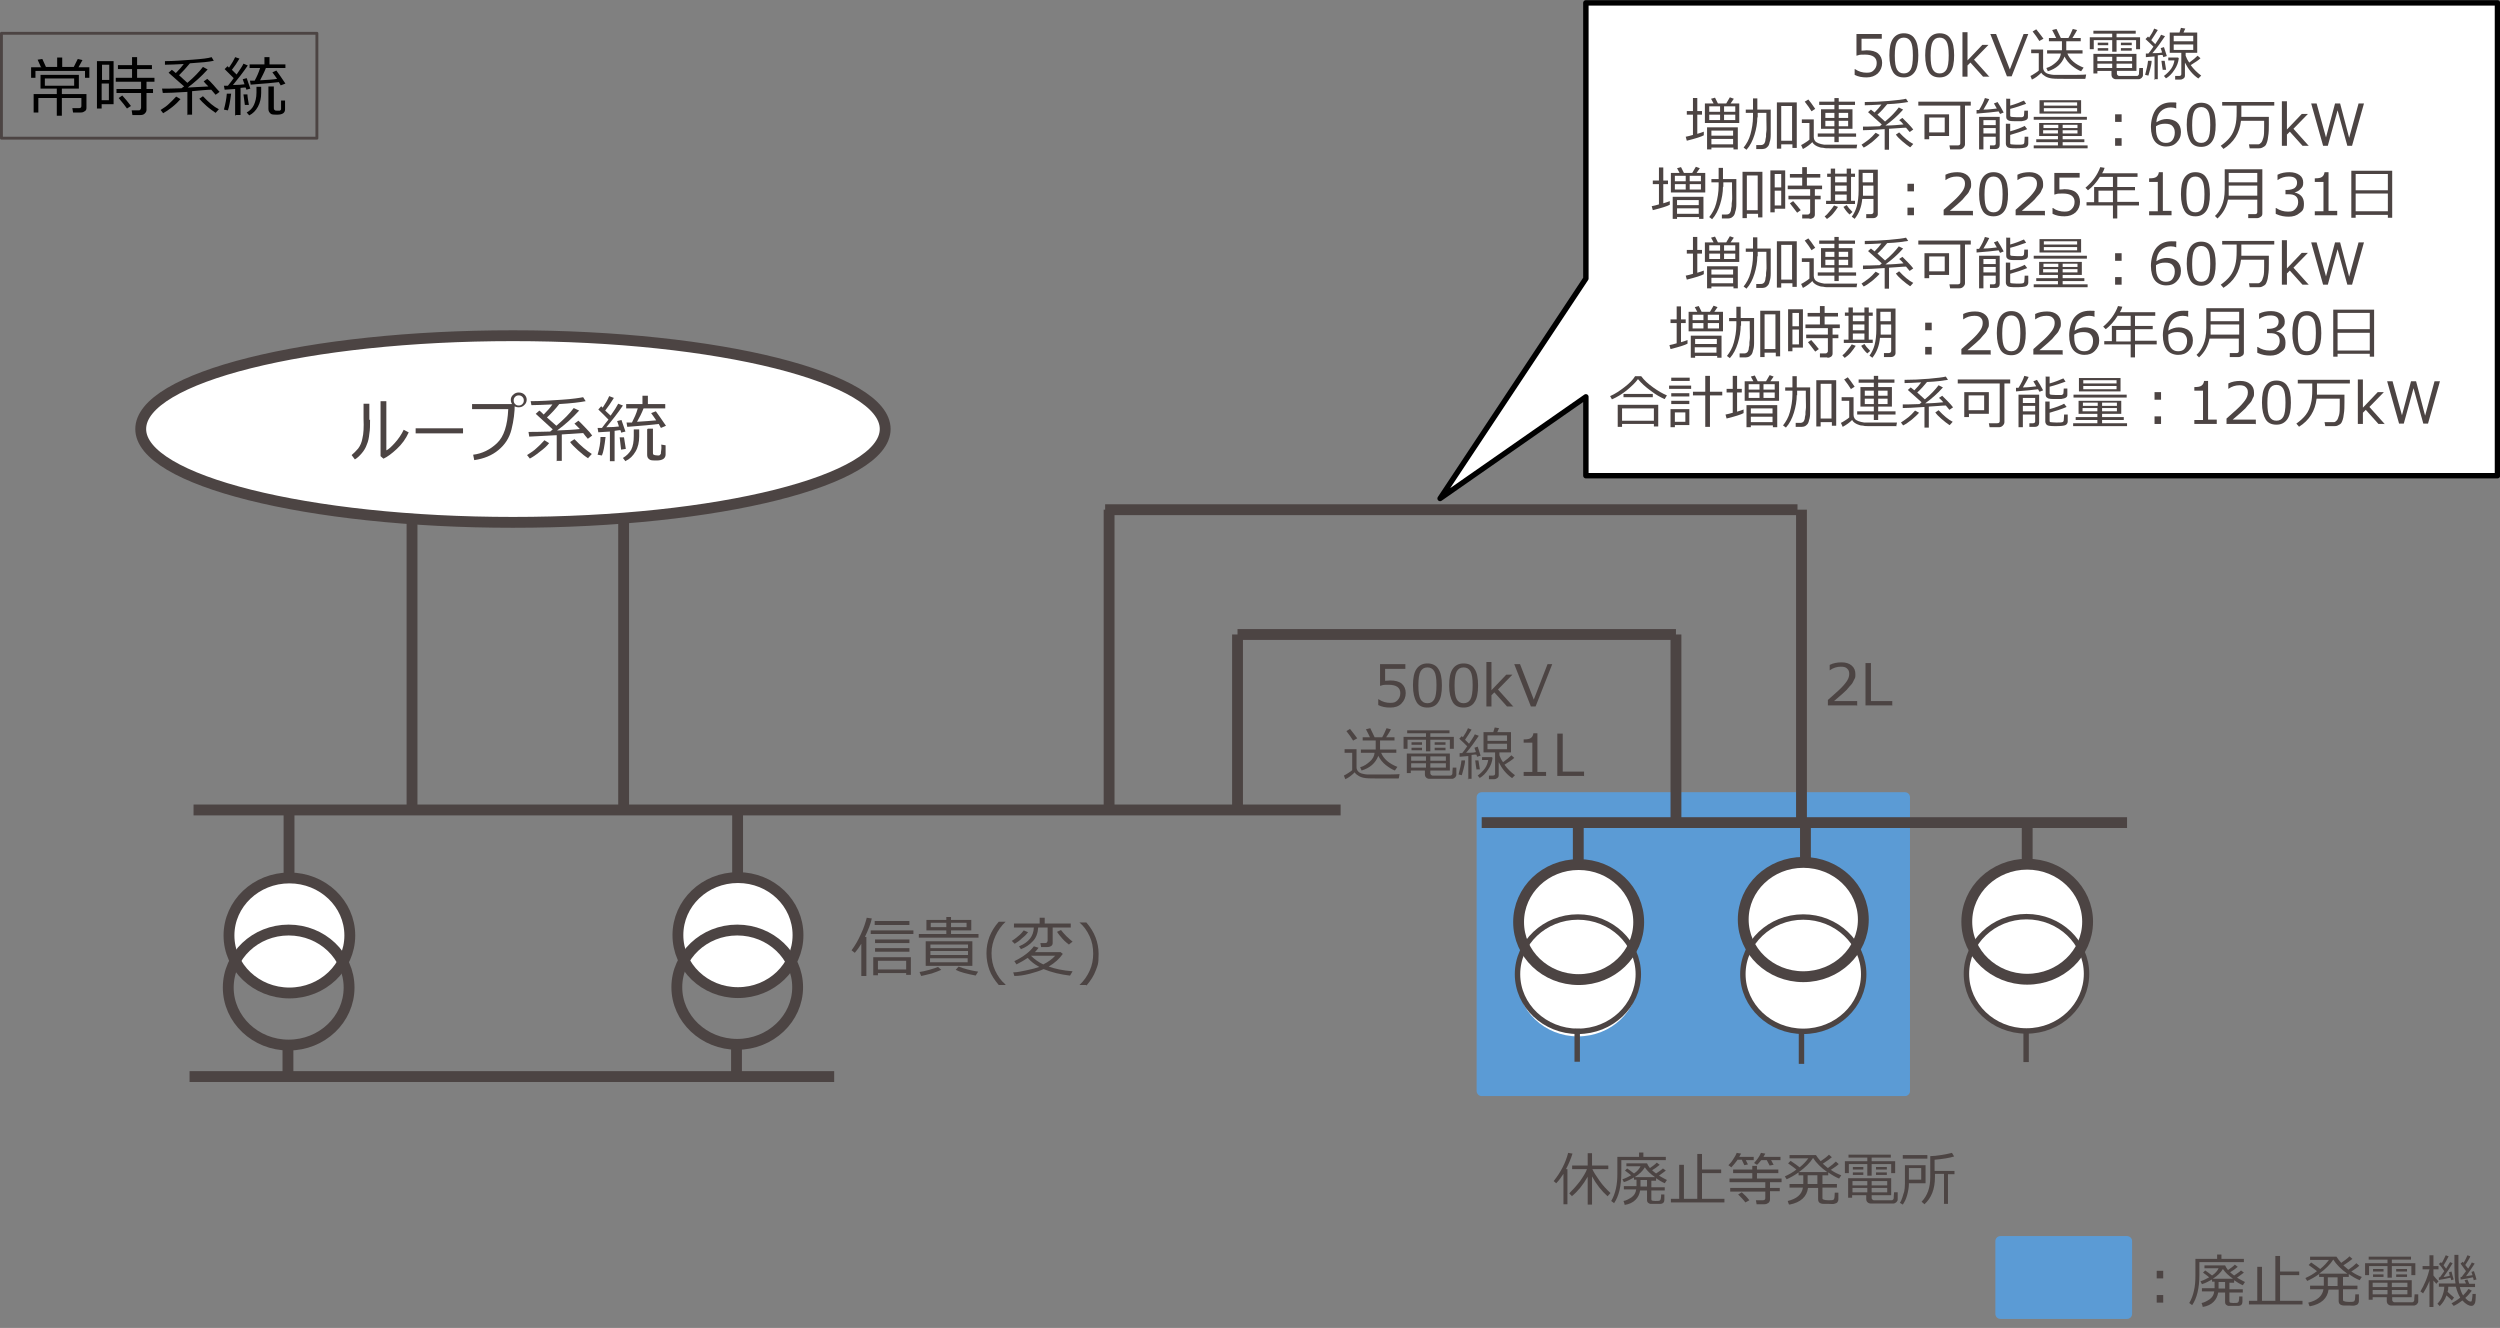 <?xml version="1.0" encoding="UTF-8"?>
<svg id="_レイヤー_1" data-name="レイヤー_1" xmlns="http://www.w3.org/2000/svg" version="1.1" viewBox="0 0 691.1 367.1">
  <rect x="0" y="0" width="691.1" height="367.1" fill="#808080" stroke="none"/>
  <!-- Generator: Adobe Illustrator 29.8.2, SVG Export Plug-In . SVG Version: 2.1.1 Build 3)  -->
  <defs>
    <style>
      .st0 {
        stroke: #5b9bd5;
        stroke-width: 2.8px;
      }

      .st0, .st1, .st2, .st3, .st4 {
        fill: none;
        stroke-linejoin: round;
      }

      .st1 {
        stroke-width: .8px;
      }

      .st1, .st2, .st4 {
        stroke: #4c4443;
      }

      .st2, .st3 {
        stroke-width: 1.5px;
      }

      .st5 {
        fill: #fff;
      }

      .st5, .st6 {
        fill-rule: evenodd;
      }

      .st7 {
        fill: #4c4443;
      }

      .st3 {
        stroke: #000;
      }

      .st6 {
        fill: #5b9bd5;
      }

      .st4 {
        stroke-width: 3px;
      }
    </style>
  </defs>
  <line class="st4" x1="203.9" y1="223.9" x2="203.9" y2="246.1"/>
  <line class="st4" x1="79.9" y1="223.9" x2="79.9" y2="243.2"/>
  <path class="st5" d="M38.9,118.6c0-14.3,46.1-25.8,102.9-25.8s102.9,11.6,102.9,25.8-46.1,25.8-102.9,25.8-102.9-11.6-102.9-25.8h0Z"/>
  <path class="st4" d="M38.9,118.6c0-14.3,46.1-25.8,102.9-25.8s102.9,11.6,102.9,25.8-46.1,25.8-102.9,25.8-102.9-11.6-102.9-25.8h0Z"/>
  <polygon class="st6" points="409.6 220.4 526.6 220.4 526.6 301.6 409.6 301.6 409.6 220.4 409.6 220.4"/>
  <polygon class="st0" points="409.6 220.4 526.6 220.4 526.6 301.6 409.6 301.6 409.6 220.4 409.6 220.4"/>
  <path class="st5" d="M482,269.4c0-8.7,7.5-15.8,16.7-15.8s16.7,7.1,16.7,15.8-7.5,15.8-16.7,15.8-16.7-7.1-16.7-15.8h0Z"/>
  <path class="st5" d="M543.7,269.4c0-8.7,7.5-15.8,16.7-15.8s16.7,7.1,16.7,15.8-7.5,15.8-16.7,15.8-16.7-7.1-16.7-15.8h0Z"/>
  <polygon class="st1" points=".4 9.2 87.6 9.2 87.6 38.2 .4 38.2 .4 9.2 .4 9.2"/>
  <g>
    <path d="M11.3,18.5l-.9-2,1.3-.2,1,2.2h3.1v-2.6h1.4v2.6h3.2l1.1-2.2,1.3.3-1.1,2h3v2.9h-1.2v-1.9h-13.7v1.9h-1.2v-2.9h2.9ZM22.3,31.1h-2.1l-.2-1.2h1.8c.5,0,.7-.2.7-.6v-2.2h-5.4v4.9h-1.4v-4.9h-5.1v4h-1.3v-5.1h6.4v-1.5h-4.5v-3.8h10.6v3.8h-4.7v1.5h6.8v3.8c0,.4-.1.7-.4.9s-.6.4-1.1.4ZM20.5,21.7h-8.1v2h8.1v-2Z"/>
    <path d="M28.1,28.8v1.2h-1.3v-13.1h4.6v11.9h-3.3ZM30.2,17.9h-2v4.2h2v-4.2ZM28.1,23.1v4.6h2v-4.6h-2ZM38.9,31.8h-2.3l-.2-1.3h1.9c.2,0,.4,0,.5-.2s.2-.3.2-.5v-4.1h-6.8v-1.1h6.8v-2h-7v-1.1h4.5v-2.4h-3.9v-1.1h3.9v-2.2h1.4v2.2h4.1v1.1h-4.1v2.4h4.8v1.1h-2.2v2h1.8v1.1h-1.8v4.7c0,.4-.2.7-.5,1s-.7.4-1.2.4ZM35.1,30c-.4-.6-1.2-1.6-2.3-2.9l1-.7c.8.9,1.6,1.8,2.4,2.9l-1.1.7Z"/>
    <path d="M45.1,31.3l-.7-.9c1-.6,1.8-1.2,2.3-1.7s1.2-1.1,2-2l1.2.7c-.6.7-1.3,1.4-2.3,2.2s-1.8,1.3-2.5,1.7ZM51.8,31.9v-6.5c-3.2.2-5.5.3-6.8.3l-.2-1.2c.9,0,2.7,0,5.4-.1.2-.2.4-.3.7-.5,0,0-1.5-1.3-4.3-3.8l.9-.8c.2.1.5.4,1.1.9.9-.9,1.6-1.7,2.2-2.5-2.2.1-4,.2-5.2.2v-1c2.3,0,4.9-.2,7.6-.4s4.4-.4,5.3-.7l.6,1c-1.3.3-3.5.5-6.6.7-.9,1.1-1.9,2.2-3,3.3l2.3,2.1c1.9-1.6,3.3-3.1,4.3-4.4l1.3.7c-1.7,1.9-3.5,3.5-5.5,5,2.3-.1,4.2-.2,5.7-.3-.5-.5-1-1-1.3-1.4l1-.7c.4.3,1,.9,1.7,1.7s1.3,1.5,1.7,1.9l-1.1.8c-.4-.5-.8-.9-1.2-1.4-1.1,0-2.9.2-5.3.4v6.5h-1.4ZM59.6,31.2c-.7-.5-1.6-1.1-2.5-1.9s-1.6-1.5-2-2l1-.7c1.6,1.7,3,2.9,4.4,3.6l-.9,1Z"/>
    <path d="M65,32v-7.4l-2.9.2-.2-1.1h1.1c.6-.7,1.1-1.4,1.6-2.1-.7-.7-1.6-1.6-2.5-2.5l.8-.8.4.4c.7-1,1.3-2,1.7-2.9l1.2.4c-.7,1.2-1.4,2.2-2.1,3.1l1.3,1.3c.9-1.3,1.6-2.3,1.9-3l1.2.5c-1.3,1.9-2.7,3.7-4.1,5.4,1.4,0,2.4-.1,3.2-.2-.2-.6-.4-1-.5-1.4l1.1-.3c.2.5.5,1.5,1,2.9l-1.1.3c0-.2-.1-.4-.2-.6-.3,0-.8,0-1.4.1v7.5h-1.3ZM62.9,30.5l-1-.2c.4-1.5.7-3,.8-4.4h1.2c-.3,2.3-.6,3.8-.9,4.6ZM67.7,29.1c0-.3-.2-1.3-.4-3h1.1c0,.6.2,1.7.4,2.9h-1.1ZM68.9,31.9l-.7-.8c.9-.5,1.6-1.2,2-2.1s.7-2,.7-3.4v-1.6h1.3v1.7c0,1.4-.3,2.7-.9,3.8s-1.4,1.9-2.4,2.4ZM69.3,23.4l-.2-1.1h1.3c.6-1.1,1.1-2.2,1.5-3.5h-2.9v-1h4.1v-2h1.4v2h4.4v1h-5.4c-.4,1.1-1,2.2-1.6,3.4,2-.1,3.5-.2,4.7-.4-.5-.7-.9-1.3-1.3-1.8l1.1-.5c.5.7,1.4,1.9,2.5,3.6l-1.3.5c-.2-.3-.4-.7-.5-.9-1.4.2-4,.4-7.8.7ZM74.4,23.9h1.3v5.9c0,.3,0,.4.2.6s.4.2.9.2.4,0,.5,0,.2-.1.3-.2.1-.2.1-.3,0-.4,0-1,0-.9,0-1.3h1.1v2.4c0,1-.7,1.5-2.2,1.5s-1.6-.1-1.9-.4-.5-.6-.5-1.2v-6.2Z"/>
  </g>
  <g>
    <path class="st7" d="M102.3,116c0,1.5,0,2.8-.2,3.9-.1,1.1-.3,2.1-.7,3-.3.9-.8,1.7-1.4,2.4-.6.7-1.2,1.3-1.9,1.7l-.9-1.2c.6-.5,1.2-1.1,1.8-1.8.6-.8,1-1.7,1.2-2.9.3-1.2.4-2.9.3-5.4v-4.1h1.6v4.5ZM113,119.5c-.8,1.8-1.9,3.3-3.3,4.6-1.4,1.3-2.6,2.2-3.7,2.7l-.8-.7v-15.2h1.6v13.6c.5-.2,1.3-.9,2.3-2s1.9-2.4,2.5-3.7l1.3.7Z"/>
    <path class="st7" d="M128,119.8h-13.1v-1.4h13.1v1.4Z"/>
    <path class="st7" d="M142.3,111.6c0,2.4-.3,4.7-.9,7.1s-1.8,4.2-3.6,5.7-4,2.4-6.7,2.8l-.3-1.5c2.5-.3,4.7-1.4,6.6-3.2,1.9-1.8,2.9-4.9,3.1-9.4h-10v-1.4h11.8ZM141.2,110.6c0-.6.2-1.1.7-1.5.4-.4.9-.6,1.5-.6s1.2.2,1.6.6c.4.4.6.9.6,1.4s-.2,1.1-.7,1.5c-.4.4-.9.6-1.5.6s-1.2-.2-1.6-.6c-.4-.4-.6-.9-.6-1.5ZM143.4,112.1c.4,0,.7-.1,1-.4.3-.3.4-.6.4-1s-.1-.7-.4-1c-.3-.3-.6-.4-1-.4s-.7.1-1,.4c-.3.3-.4.6-.4,1s.1.7.4,1c.3.3.6.4,1,.4Z"/>
    <path class="st7" d="M146.5,126.8l-.8-1c1.1-.7,2-1.3,2.6-1.9.6-.5,1.4-1.3,2.2-2.2l1.3.8c-.6.8-1.5,1.6-2.6,2.4-1.1.9-2,1.5-2.8,1.9ZM153.9,127.5v-7.2c-3.6.2-6.1.3-7.6.4l-.2-1.3c1,0,3,0,6-.1.2-.2.5-.4.7-.6,0,0-1.6-1.5-4.7-4.3l1-.9c.2.1.6.5,1.2,1.1,1-1,1.8-1.9,2.4-2.8-2.5.1-4.4.2-5.8.2l-.2-1.1c2.8,0,5.6-.2,8.6-.4s4.9-.5,5.9-.7l.7,1.1c-1.5.3-3.9.6-7.3.8-1,1.3-2.1,2.5-3.4,3.7l2.6,2.3c2.1-1.8,3.7-3.4,4.8-4.9l1.5.7c-1.9,2.1-3.9,3.9-6.1,5.5,2.6-.1,4.7-.2,6.3-.4-.6-.6-1.1-1.1-1.5-1.5l1.1-.8c.4.4,1.1,1,1.9,1.9.9.9,1.5,1.6,1.9,2.2l-1.2.9c-.4-.5-.9-1-1.3-1.6-1.2.1-3.2.2-5.9.4v7.3h-1.6ZM162.6,126.7c-.8-.5-1.7-1.2-2.8-2.2-1-.9-1.8-1.7-2.2-2.3l1.2-.8c1.8,1.9,3.4,3.2,4.8,4.1l-1,1.1Z"/>
    <path class="st7" d="M168.6,127.5v-8.2l-3.2.2-.2-1.2h1.2c.6-.8,1.2-1.6,1.8-2.3-.8-.8-1.7-1.8-2.8-2.8l.8-.9.4.4c.8-1.2,1.4-2.2,1.8-3.2l1.3.5c-.8,1.3-1.6,2.5-2.4,3.5l1.5,1.4c1-1.4,1.7-2.5,2.1-3.3l1.3.5c-1.4,2.1-3,4.1-4.6,6,1.5,0,2.7-.1,3.5-.2-.2-.7-.4-1.2-.5-1.5l1.2-.3c.2.6.6,1.7,1.1,3.2l-1.2.3c0-.2-.1-.5-.2-.7-.3,0-.9.1-1.6.2v8.4h-1.4ZM166.3,125.9l-1.1-.2c.5-1.7.8-3.3.8-4.9h1.4c-.3,2.6-.6,4.2-1,5.1ZM171.7,124.3c0-.3-.2-1.4-.4-3.4h1.2c.1.7.3,1.8.5,3.2l-1.3.2ZM172.9,127.5l-.7-.9c1-.6,1.8-1.4,2.3-2.3.5-1,.7-2.2.7-3.8v-1.8h1.5v1.9c0,1.6-.3,3-1,4.2-.7,1.2-1.6,2.1-2.7,2.6ZM173.4,118l-.2-1.2h1.5c.6-1.2,1.2-2.4,1.6-3.9h-3.2v-1.2h4.5v-2.3h1.5v2.3h4.8v1.2h-6c-.5,1.3-1.1,2.5-1.8,3.7,2.2-.1,3.9-.3,5.3-.4-.5-.8-1-1.4-1.4-2l1.3-.5c.6.8,1.5,2.1,2.8,4l-1.4.6c-.2-.4-.4-.7-.6-1.1-1.6.2-4.5.5-8.7.8ZM179.1,118.5h1.4v6.6c0,.3,0,.5.2.6.2.1.5.2,1,.2s.4,0,.5,0c.1,0,.2-.1.3-.2,0,0,.1-.2.2-.3,0-.1,0-.5.1-1.1s0-1.1,0-1.4l1.2.2v2.5c0,1.1-.8,1.7-2.5,1.7s-1.7-.1-2.1-.4c-.4-.3-.5-.7-.5-1.3v-6.9Z"/>
  </g>
  <line class="st4" x1="463.3" y1="175.4" x2="463.3" y2="228.2"/>
  <line class="st4" x1="409.6" y1="227.4" x2="588" y2="227.4"/>
  <line class="st4" x1="499.1" y1="227.4" x2="499.1" y2="253.4"/>
  <line class="st4" x1="560.4" y1="227.4" x2="560.4" y2="253.4"/>
  <path class="st5" d="M481.9,254.2c0-8.7,7.4-15.8,16.6-15.8s16.6,7.1,16.6,15.8-7.4,15.8-16.6,15.8-16.6-7.1-16.6-15.8h0Z"/>
  <path class="st4" d="M481.9,254.2c0-8.7,7.4-15.8,16.6-15.8s16.6,7.1,16.6,15.8-7.4,15.8-16.6,15.8-16.6-7.1-16.6-15.8h0Z"/>
  <path class="st5" d="M543.7,254.8c0-8.8,7.5-15.9,16.7-15.9s16.7,7.1,16.7,15.9-7.5,15.9-16.7,15.9-16.7-7.1-16.7-15.9h0Z"/>
  <path class="st4" d="M543.7,254.8c0-8.8,7.5-15.9,16.7-15.9s16.7,7.1,16.7,15.9-7.5,15.9-16.7,15.9-16.7-7.1-16.7-15.9h0Z"/>
  <path class="st2" d="M543.6,269.2c0-8.7,7.4-15.8,16.6-15.8s16.6,7.1,16.6,15.8-7.4,15.8-16.6,15.8-16.6-7.1-16.6-15.8h0Z"/>
  <path class="st2" d="M481.8,269.3c0-8.7,7.5-15.8,16.7-15.8s16.7,7.1,16.7,15.8-7.5,15.8-16.7,15.8-16.7-7.1-16.7-15.8h0Z"/>
  <line class="st2" x1="560.1" y1="284.6" x2="560.1" y2="293.6"/>
  <path class="st5" d="M419.5,270.6c0-8.8,7.5-15.9,16.7-15.9s16.7,7.1,16.7,15.9-7.5,15.9-16.7,15.9-16.7-7.1-16.7-15.9h0Z"/>
  <line class="st2" x1="498" y1="285.1" x2="498" y2="294.1"/>
  <line class="st4" x1="436.3" y1="227.5" x2="436.3" y2="253.5"/>
  <path class="st5" d="M419.8,254.9c0-8.8,7.4-15.9,16.6-15.9s16.6,7.1,16.6,15.9-7.4,15.9-16.6,15.9-16.6-7.1-16.6-15.9h0Z"/>
  <path class="st4" d="M419.8,254.9c0-8.8,7.4-15.9,16.6-15.9s16.6,7.1,16.6,15.9-7.4,15.9-16.6,15.9-16.6-7.1-16.6-15.9h0Z"/>
  <line class="st2" x1="436" y1="284.4" x2="436" y2="293.5"/>
  <g>
    <path class="st7" d="M381,194.9v-1.6h.1c1,.7,2.1,1,3.2,1s1.5-.2,2-.7.8-1.1.8-2c0-1.5-1.1-2.3-3.2-2.3s-1.4.1-2.4.3v-6h7v1.3h-5.6v3.3c.7,0,1.1-.1,1.4-.1,1.4,0,2.5.3,3.2.9.7.6,1.1,1.5,1.1,2.6s-.4,2.1-1.2,2.9-1.8,1.1-3.1,1.1-2.3-.2-3.3-.7Z"/>
    <path class="st7" d="M394.6,195.6c-1.4,0-2.4-.5-3-1.5-.6-1-1-2.5-1-4.6s.3-3.6,1-4.6,1.7-1.5,3-1.5,2.4.5,3,1.5c.7,1,1,2.5,1,4.6s-.3,3.6-1,4.6c-.6,1-1.7,1.5-3,1.5ZM394.6,184.5c-.9,0-1.5.4-1.9,1.1-.4.7-.6,2-.6,3.9s.2,3.1.6,3.8c.4.7,1,1.1,1.9,1.1s1.5-.4,1.9-1.1c.4-.7.6-2,.6-3.9s-.2-3.1-.6-3.8c-.4-.7-1-1.1-1.9-1.1Z"/>
    <path class="st7" d="M404.6,195.6c-1.4,0-2.4-.5-3-1.5-.6-1-1-2.5-1-4.6s.3-3.6,1-4.6,1.7-1.5,3-1.5,2.4.5,3,1.5c.7,1,1,2.5,1,4.6s-.3,3.6-1,4.6c-.6,1-1.7,1.5-3,1.5ZM404.6,184.5c-.9,0-1.5.4-1.9,1.1-.4.7-.6,2-.6,3.9s.2,3.1.6,3.8c.4.7,1,1.1,1.9,1.1s1.5-.4,1.9-1.1c.4-.7.6-2,.6-3.9s-.2-3.1-.6-3.8c-.4-.7-1-1.1-1.9-1.1Z"/>
    <path class="st7" d="M418.4,195.3h-1.8l-3.5-3.9-.8.8v3.1h-1.4v-12.3h1.4v7.8l4.1-4.3h1.7l-4,4.1,4.3,4.8Z"/>
    <path class="st7" d="M429.1,183.6l-4.6,11.7h-1.3l-4.6-11.7h1.6l3.8,9.8,3.8-9.8h1.5Z"/>
  </g>
  <g>
    <path class="st7" d="M386.6,215.2h-4.3c-2.4,0-4,0-4.8-.1s-1.4-.3-1.9-.6c-.5-.3-.9-.6-1.1-1-.9.9-1.7,1.5-2.6,1.9l-.4-1c.3-.1.7-.4,1.2-.7.5-.3.9-.6,1.1-.8v-4.8h-2.1v-1h3.3v5c0,.5.2.9.5,1.2.3.3.7.5,1.2.6.5.1.9.2,1.3.2.4,0,1.6,0,3.5,0s4.3,0,5.4-.1l-.2,1.1ZM374.1,204.8c-.5-.8-1.1-1.7-1.9-2.7l1-.6c.8,1,1.5,1.9,2,2.6l-1.1.6ZM381,209c-.8,2-2.3,3.3-4.6,4l-.4-.9c1.1-.3,1.9-.9,2.7-1.6s1.2-1.5,1.3-2.4h-3.8v-.9h4.1v-2.5h-3.6v-.9h2c-.2-.4-.5-1.1-1.1-2.2l1.2-.3c.3.6.7,1.5,1.2,2.5h2.1c.3-.5.7-1.3,1.2-2.5l1.2.3c-.3.7-.8,1.4-1.3,2.2h2.3v.9h-4v2.5h4.5v.9h-4.2c.7,1.7,2.2,3,4.5,3.9l-.7,1c-.8-.3-1.6-.8-2.5-1.5-.9-.7-1.6-1.6-2.1-2.6Z"/>
    <path class="st7" d="M400.8,207v-2.5h-5.4v3.2h-1.2v-3.2h-5.1v2.5h-1.1v-3.3h6.2v-1h-5.2v-.8h11.7v.8s-5.3,0-5.3,0v1h6.5v3.3h-1.1ZM390,213v.7h-1.1v-5.4h11.9v4.7h-5.4v.7c0,.2,0,.3.2.5.1.1.3.2.4.2.2,0,.5,0,.9,0,.4,0,.9,0,1.3,0s1.1,0,1.6,0,.9,0,1.1,0c.1,0,.3,0,.4-.2.1,0,.2-.2.2-.4s0-.7.1-1.6h1v1.9c0,.2,0,.4-.2.6-.1.2-.2.3-.4.4-.2.1-.3.2-.5.2-.2,0-.7,0-1.5,0-.8,0-1.6,0-2.3,0-1.3,0-2.2,0-2.6,0-.4,0-.7-.2-.9-.4-.2-.2-.3-.5-.3-.9v-1h-4.1ZM390.1,210.3h4.1v-1.2h-4.1v1.2ZM394.2,211h-4.1v1.2h4.1v-1.2ZM390.2,205.9v-.7h2.9v.7h-2.9ZM390.2,207.4v-.7h2.9v.7h-2.9ZM395.4,210.3h4.3v-1.2h-4.3v1.2ZM399.7,211h-4.3v1.2h4.3v-1.2ZM396.6,205.9v-.7h3v.7h-3ZM396.6,207.4v-.7h3v.7h-3Z"/>
    <path class="st7" d="M404.1,214.3l-.9-.2c.4-1.5.7-2.8.8-3.9h1c0,.7-.2,1.5-.4,2.3-.2.8-.4,1.4-.5,1.8ZM405.9,215.5v-6.5l-2.4.2v-1c-.1,0,.7,0,.7,0,.4-.5.9-1.1,1.4-1.9-.3-.3-1-1-2.2-2.1l.7-.7.3.3c.6-.9,1.1-1.7,1.4-2.5l1,.4c-.6,1-1.2,1.9-1.8,2.8l1.1,1.1c.7-1.1,1.3-1.9,1.6-2.6l1.1.4c-1,1.5-2.1,3.1-3.5,4.7,1.1,0,2,0,2.7-.2l-.4-1.2.9-.3c.3.9.6,1.8.8,2.5l-1,.3c0,0,0-.3-.2-.6-.4,0-.8,0-1.3.1v6.6h-1.1ZM408.2,212.9c-.1-.7-.3-1.6-.4-2.7h.9c.1.5.2,1.4.4,2.5h-.9ZM409.1,215.1l-.6-.7c.8-.6,1.5-1.3,2-2s.8-1.6.9-2.3h-1.7v-.8h2.7l.2.2c-.1,1.1-.5,2.2-1.2,3.2-.7,1.1-1.5,1.9-2.4,2.4ZM413.2,215.4h-1.6v-1c-.1,0,1.1,0,1.1,0,.4,0,.6-.2.6-.5v-5.9h-3.2v-5.6h2.7l.4-1.3,1.2.2-.5,1.1h3.8v5.6h-3.2v.8c.2.6.5,1.2,1,1.9,1-.7,1.8-1.4,2.3-1.9l.8.7c-.5.5-1.4,1.1-2.7,1.9.8,1.1,1.8,2.1,2.9,2.9l-.8.8c-1.6-1.1-2.8-2.6-3.7-4.4v3.6c0,.3-.1.6-.4.8s-.5.3-.9.3ZM411.2,204.8h5.4v-1.5h-5.4v1.5ZM416.6,205.6h-5.4v1.5h5.4v-1.5Z"/>
  </g>
  <g>
    <path class="st7" d="M427.4,214.5h-6.2v-1.1h2.4v-8.1h-2.4v-.9c1,0,1.6-.1,2-.4.4-.3.6-.7.7-1.3h1.1v10.7h2.4v1.1Z"/>
    <path class="st7" d="M437.8,214.5h-7.3v-11.7h1.5v10.5h5.9v1.3Z"/>
  </g>
  <g>
    <path class="st7" d="M432.2,332.9v-8.4c-.6.9-1.2,1.8-2,2.6l-.7-.6c2-2.5,3.3-5.1,4-7.8l1.2.2c-.4,1.3-1,2.8-1.8,4.3h.4v9.7h-1.2ZM434.5,330.6l-.7-.7c1-1,2-2.1,3-3.4.9-1.3,1.6-2.4,1.9-3.3h-4.1v-1h4.3v-3.4h1.2v3.4h4.5v1h-4.4c.3.7.9,1.7,1.9,3.1.9,1.3,2,2.5,3.1,3.5l-.8.9c-1.7-1.5-3.1-3.3-4.3-5.5v7.8h-1.2v-7.7c-1.3,2.3-2.8,4.1-4.4,5.4Z"/>
    <path class="st7" d="M448.2,320.7v3.5c0,3.7-.7,6.5-2,8.4l-.8-.6c.6-1,1-2.1,1.3-3.4s.4-2.7.4-4.1v-4.7h6v-1.2h1.2v1.2h6.2v.9h-12.2ZM449.1,332.9l-.3-.9c.7-.1,1.4-.5,2.2-1,.7-.5,1.2-1.2,1.3-2.2h-3.4v-.9h3.5c0-.1,0-.3,0-.5v-1.3h-.7v-.6c-.9.5-1.8,1-2.8,1.3l-.4-.8c.9-.3,1.7-.7,2.4-1.1-.3-.3-.9-.7-1.7-1.3l.6-.6c.5.3,1.1.8,1.9,1.4.9-.6,1.5-1.3,1.8-2h-3.9v-.8h5.7c.2.4.4.8.8,1.3.7-.5,1.3-.9,1.9-1.5l.8.6c-.7.6-1.4,1.1-2.1,1.5.3.3.7.6,1.1.9.7-.5,1.4-.9,1.9-1.4l.8.6c-.7.5-1.3,1-1.9,1.4.7.4,1.4.8,2.2,1.2l-.6.9c-.9-.4-1.7-.9-2.4-1.4v.7h-1.3v1.8h3.7v.9h-3.7v2.3c0,.2,0,.4.2.5.1,0,.4.1.9.1.7,0,1.2,0,1.3-.2.2-.1.3-.7.3-1.6h.9v1.5c0,.3-.1.6-.3.8-.2.2-.5.3-.9.3s-.9,0-1.4,0-.9,0-1.2,0c-.3,0-.5-.2-.7-.3-.2-.2-.3-.4-.3-.8v-2.6h-1.9c-.2,1.1-.6,1.9-1.3,2.6-.7.7-1.7,1.2-3,1.4ZM454.7,322.7c-.6,1-1.5,1.9-2.8,2.7h5.6c-1.3-.9-2.2-1.8-2.8-2.7ZM453.5,326.2v1.8h1.8v-1.8h-1.8Z"/>
    <path class="st7" d="M461.9,332.4v-1h2.3v-9.4h1.3v9.4h3.7v-12.4h1.3v4.3h5.3v1h-5.3v7.1h6.2v1h-14.7Z"/>
    <path class="st7" d="M480.2,320.8c-.6.8-1.1,1.4-1.6,1.9l-.8-.6c.4-.4.9-.9,1.3-1.6.5-.7.8-1.3,1-1.8l1.2.2c-.1.2-.3.5-.5.9h4v.9h-2.2l.6,1.2-1,.2-.7-1.5h-1.2ZM478.3,329.3v-.9h9.7v-1.6h-9.9v-1h6.3v-1.5h-5.3v-1h5.3v-1h1.3v1h5.9v1h-5.9v1.5h6.8v1h-3.2v1.6h2.7v.9h-2.7v2.2c0,.4-.1.7-.4,1-.3.2-.6.4-1.1.4h-2.2l-.2-1.1h1.9c.5,0,.7-.2.7-.6v-1.8h-9.7ZM482.5,332.4c-.6-.8-1.3-1.5-2-2.2l1-.6c.7.6,1.4,1.3,2.1,2.2l-1.1.6ZM486.8,320.8c-.4.5-.8,1-1.1,1.2l-.8-.5c.8-.9,1.5-1.8,1.9-2.8l1.2.2c-.1.2-.3.5-.5.9h4.7v.9h-2.6l.7,1.3-1.1.2-.8-1.5h-1.5Z"/>
    <path class="st7" d="M494.5,332.9l-.3-.9c2.5-.6,3.9-1.8,4.2-3.7h-3.7v-1h3.8c0-.1,0-.3,0-.6v-1.8h-1.3v-.8c-1.1.8-2.2,1.4-3.3,1.9l-.5-.8c1.1-.5,2.2-1.1,3.2-1.9-.5-.4-1.3-1-2.3-1.7l.7-.7c1.2.8,2,1.4,2.5,1.8,1.1-.9,1.8-1.7,2.4-2.5h-5.2v-.9h7.3c.3.5.7,1,1.3,1.7.9-.6,1.7-1.2,2.3-1.8l.8.7c-.6.5-1.4,1.1-2.5,1.8.5.4.9.8,1.4,1.2,1-.7,1.7-1.3,2.2-1.8l.8.7c-.5.5-1.3,1-2.2,1.6.9.6,1.8,1.1,2.9,1.5l-.6.9c-1-.4-2-1-3-1.7v.8h-1.6v2.4h4v1h-4v2.8c0,.3,0,.4.3.5.2.1.6.2,1.3.2s1.1,0,1.3-.1c.2,0,.3-.2.4-.5,0-.2.1-.7.1-1.5h1v1.8c0,.4-.1.6-.3.9-.2.2-.5.3-.9.4s-.9,0-1.5,0-.7,0-1.4,0c-.6,0-1-.2-1.2-.4-.2-.2-.3-.5-.3-.9v-3.1h-2.8c-.3,2.4-2,4-5.1,4.6ZM497.3,324h7.8c-1.7-1.2-3-2.5-3.9-3.9-.8,1.3-2.1,2.6-3.9,3.9ZM499.7,324.9v2c0,.1,0,.2,0,.4h2.7v-2.4h-2.7Z"/>
    <path class="st7" d="M522.8,324.3v-2.5h-5.4v3.2h-1.2v-3.2h-5.1v2.5h-1.1v-3.3h6.2v-1h-5.2v-.8h11.7v.8s-5.3,0-5.3,0v1h6.5v3.3h-1.1ZM512,330.4v.7h-1.1v-5.4h11.9v4.7h-5.4v.7c0,.2,0,.3.2.5.1.1.3.2.4.2.2,0,.5,0,.9,0,.4,0,.9,0,1.3,0s1.1,0,1.6,0,.9,0,1.1,0c.1,0,.3,0,.4-.2.1,0,.2-.2.2-.4s0-.7.1-1.6h1v1.9c0,.2,0,.4-.2.6-.1.2-.2.3-.4.4-.2.1-.3.2-.5.2-.2,0-.7,0-1.5,0-.8,0-1.6,0-2.3,0-1.3,0-2.2,0-2.6,0-.4,0-.7-.2-.9-.4-.2-.2-.3-.5-.3-.9v-1h-4.1ZM512.1,327.7h4.1v-1.2h-4.1v1.2ZM516.2,328.4h-4.1v1.2h4.1v-1.2ZM512.2,323.3v-.7h2.9v.7h-2.9ZM512.2,324.8v-.7h2.9v.7h-2.9ZM517.4,327.7h4.3v-1.2h-4.3v1.2ZM521.7,328.4h-4.3v1.2h4.3v-1.2ZM518.6,323.3v-.7h3v.7h-3ZM518.6,324.8v-.7h3v.7h-3Z"/>
    <path class="st7" d="M527.7,327v.2c0,1-.2,2.1-.5,3.2-.3,1.1-.7,1.9-1.2,2.6l-.8-.5c.3-.4.5-.9.7-1.5s.3-1.1.5-1.6c.1-.5.2-1.3.2-2.2v-5.1h5.7v5h-4.5ZM526,320.3v-1h6.8v1h-6.8ZM531.1,322.9h-3.4v3.2h3.4v-3.2ZM537.4,332.7v-8.2h-2.5v.9c0,3.3-1,5.8-2.9,7.5l-.8-.7c.8-.8,1.4-1.8,1.8-2.9.4-1.1.6-2.4.6-3.9v-5.8c.8,0,1.8-.1,3-.3s2.3-.4,3-.6l.6,1c-1.3.4-3.1.7-5.4.9v3.1h5.5v.9h-1.8v8.2h-1.2Z"/>
  </g>
  <polygon class="st6" points="553 343.1 588 343.1 588 363.2 553 363.2 553 343.1 553 343.1"/>
  <polygon class="st0" points="553 343.1 588 343.1 588 363.2 553 363.2 553 343.1 553 343.1"/>
  <g>
    <path class="st7" d="M598,353.4h-1.8v-2.1h1.8v2.1ZM598,360.1h-1.8v-2.1h1.8v2.1Z"/>
    <path class="st7" d="M608,348.9v3.5c0,3.7-.7,6.5-2,8.4l-.8-.6c.6-1,1-2.1,1.3-3.4s.4-2.7.4-4.1v-4.7h6v-1.2h1.2v1.2h6.2v.9h-12.2ZM608.9,361.1l-.3-.9c.7-.1,1.4-.5,2.2-1,.7-.5,1.2-1.2,1.3-2.2h-3.4v-.9h3.5c0-.1,0-.3,0-.5v-1.3h-.7v-.6c-.9.5-1.8,1-2.8,1.3l-.4-.8c.9-.3,1.7-.7,2.4-1.1-.3-.3-.9-.7-1.7-1.3l.6-.6c.5.3,1.1.8,1.9,1.4.9-.6,1.5-1.3,1.8-2h-3.9v-.8h5.7c.2.4.4.8.8,1.3.7-.5,1.3-.9,1.9-1.5l.8.6c-.7.6-1.4,1.1-2.1,1.5.3.3.7.6,1.1.9.7-.5,1.4-.9,1.9-1.4l.8.6c-.7.5-1.3,1-1.9,1.4.7.4,1.4.8,2.2,1.2l-.6.9c-.9-.4-1.7-.9-2.4-1.4v.7h-1.3v1.8h3.7v.9h-3.7v2.3c0,.2,0,.4.2.5.1,0,.4.1.9.1.7,0,1.2,0,1.3-.2.2-.1.3-.7.3-1.6h.9v1.5c0,.3-.1.6-.3.8-.2.2-.5.3-.9.3s-.9,0-1.4,0-.9,0-1.2,0c-.3,0-.5-.2-.7-.3-.2-.2-.3-.4-.3-.8v-2.6h-1.9c-.2,1.1-.6,1.9-1.3,2.6-.7.7-1.7,1.2-3,1.4ZM614.5,350.8c-.6,1-1.5,1.9-2.8,2.7h5.6c-1.3-.9-2.2-1.8-2.8-2.7ZM613.3,354.4v1.8h1.8v-1.8h-1.8Z"/>
    <path class="st7" d="M621.7,360.6v-1h2.3v-9.4h1.3v9.4h3.7v-12.4h1.3v4.3h5.3v1h-5.3v7.1h6.2v1h-14.7Z"/>
    <path class="st7" d="M638.4,361l-.3-.9c2.5-.6,3.9-1.8,4.2-3.7h-3.7v-1h3.8c0-.1,0-.3,0-.6v-1.8h-1.3v-.8c-1.1.8-2.2,1.4-3.3,1.9l-.5-.8c1.1-.5,2.2-1.1,3.2-1.9-.5-.4-1.3-1-2.3-1.7l.7-.7c1.2.8,2,1.4,2.5,1.8,1.1-.9,1.8-1.7,2.4-2.5h-5.2v-.9h7.3c.3.5.7,1,1.3,1.7.9-.6,1.7-1.2,2.3-1.8l.8.7c-.6.5-1.4,1.1-2.5,1.8.5.4.9.8,1.4,1.2,1-.7,1.7-1.3,2.2-1.8l.8.7c-.5.5-1.3,1-2.2,1.6.9.6,1.8,1.1,2.9,1.5l-.6.9c-1-.4-2-1-3-1.7v.8h-1.6v2.4h4v1h-4v2.8c0,.3,0,.4.3.5.2.1.6.2,1.3.2s1.1,0,1.3-.1c.2,0,.3-.2.4-.5,0-.2.1-.7.1-1.5h1v1.8c0,.4-.1.6-.3.9-.2.2-.5.3-.9.4s-.9,0-1.5,0-.7,0-1.4,0c-.6,0-1-.2-1.2-.4-.2-.2-.3-.5-.3-.9v-3.1h-2.8c-.3,2.4-2,4-5.1,4.6ZM641.1,352.1h7.8c-1.7-1.2-3-2.5-3.9-3.9-.8,1.3-2.1,2.6-3.9,3.9ZM643.5,353.1v2c0,.1,0,.2,0,.4h2.7v-2.4h-2.7Z"/>
    <path class="st7" d="M666.6,352.5v-2.5h-5.4v3.2h-1.2v-3.2h-5.1v2.5h-1.1v-3.3h6.2v-1h-5.2v-.8h11.7v.8s-5.3,0-5.3,0v1h6.5v3.3h-1.1ZM655.9,358.6v.7h-1.1v-5.4h11.9v4.7h-5.4v.7c0,.2,0,.3.2.5.1.1.3.2.4.2.2,0,.5,0,.9,0,.4,0,.9,0,1.3,0s1.1,0,1.6,0,.9,0,1.1,0c.1,0,.3,0,.4-.2.1,0,.2-.2.2-.4s0-.7.1-1.6h1v1.9c0,.2,0,.4-.2.6-.1.2-.2.3-.4.4-.2.1-.3.2-.5.2-.2,0-.7,0-1.5,0-.8,0-1.6,0-2.3,0-1.3,0-2.2,0-2.6,0-.4,0-.7-.2-.9-.4-.2-.2-.3-.5-.3-.9v-1h-4.1ZM655.9,355.8h4.1v-1.2h-4.1v1.2ZM660,356.6h-4.1v1.2h4.1v-1.2ZM656,351.5v-.7h2.9v.7h-2.9ZM656,353v-.7h2.9v.7h-2.9ZM661.2,355.8h4.3v-1.2h-4.3v1.2ZM665.5,356.6h-4.3v1.2h4.3v-1.2ZM662.4,351.5v-.7h3v.7h-3ZM662.4,353v-.7h3v.7h-3Z"/>
    <path class="st7" d="M669.8,357.5l-.7-.5c.5-.8,1-1.8,1.5-3,.5-1.2.8-2.3,1-3.1h-1.9v-.9h1.9v-3h1.1v3h1.4v.9h-1.4v1.7c.5.6,1,1.2,1.4,1.6l-.6.7-.8-.9v7.3h-1.1v-7.2c-.5,1.3-1.1,2.4-1.8,3.5ZM674.4,361l-.6-.6c.5-.5,1-1.2,1.3-2s.6-1.7.6-2.7h-1.5v-.9h4.6c-.2-1.2-.3-2.6-.3-4.4s0-.7,0-1.4v-2.1h1.1v3.6c0,1.9,0,3.4.2,4.3h1.9l-.4-.9.8-.2.5,1.2h1.6v.9h-4.2c.2.9.5,1.7.9,2.3.7-.7,1.2-1.3,1.5-1.8l.9.5c-.5.7-1.1,1.4-1.8,2,.6.7,1.1,1,1.4,1s.3,0,.4-.3c0-.2.2-.8.2-1.8h.9c0,1.5-.1,2.4-.3,2.7s-.4.6-.9.6c-.7,0-1.6-.5-2.5-1.5-.8.6-1.5,1.1-2.4,1.5l-.6-.7c.9-.5,1.7-1,2.4-1.6-.5-.8-.9-1.8-1.2-3h-2.1c0,.5,0,.9-.2,1.4.6.6,1.2,1.1,1.8,1.6l-.6.8c-.3-.3-.8-.8-1.5-1.4-.4,1.2-1.1,2.2-1.9,3ZM674.2,353.9v-.8c-.1,0,.3,0,.3,0,.3-.4.7-1,1.2-1.7-.6-.9-1.1-1.6-1.5-2l.6-.5.2.3c.3-.5.6-1.2,1.1-2.2l.8.3c-.4.8-.9,1.7-1.4,2.5l.7.9c.5-.8.8-1.4,1.1-1.8l.7.3c-.5.9-1.3,2.1-2.5,3.8.5,0,1.1-.2,1.7-.3l-.2-1,.7-.2c.2.9.4,1.6.6,2.2l-.7.2c0-.1,0-.3-.2-.7-.8.2-1.8.4-3,.6ZM680.2,353.7v-.7c-.1,0,.3,0,.3,0,.3-.4.7-.9,1.2-1.6-.3-.4-.8-1.1-1.5-2.1l.6-.5.2.3c.5-.7.8-1.4,1.1-2.1l.8.3c-.3.7-.8,1.5-1.4,2.4l.8,1c.4-.7.8-1.2,1-1.7l.8.3c-.7,1.1-1.5,2.3-2.4,3.5.7-.1,1.3-.2,1.8-.3l-.3-.9.7-.2c.3.8.5,1.6.7,2.3l-.8.2c0-.1,0-.4-.2-.8-.8.2-1.9.4-3.2.6Z"/>
  </g>
  <polygon class="st5" points="438.4 .8 480.4 .8 480.4 .8 543.4 .8 690.4 .8 690.4 77 690.4 77 690.4 109.7 690.4 131.5 543.4 131.5 480.4 131.5 480.4 131.5 438.4 131.5 438.4 109.7 398.1 137.8 438.4 77 438.4 .8 438.4 .8"/>
  <polygon class="st3" points="438.4 .8 480.4 .8 480.4 .8 543.4 .8 690.4 .8 690.4 77 690.4 77 690.4 109.7 690.4 131.5 543.4 131.5 480.4 131.5 480.4 131.5 438.4 131.5 438.4 109.7 398.1 137.8 438.4 77 438.4 .8 438.4 .8"/>
  <g>
    <path class="st7" d="M512.7,20.7v-1.6h.1c1,.7,2.1,1,3.2,1s1.5-.2,2-.7.8-1.1.8-2c0-1.5-1.1-2.3-3.2-2.3s-1.4.1-2.4.3v-6h7v1.3h-5.6v3.3c.7,0,1.1-.1,1.4-.1,1.4,0,2.5.3,3.2.9.7.6,1.1,1.5,1.1,2.6s-.4,2.1-1.2,2.9c-.8.7-1.8,1.1-3.1,1.1s-2.3-.2-3.3-.7Z"/>
    <path class="st7" d="M526.3,21.4c-1.4,0-2.4-.5-3-1.5-.6-1-1-2.5-1-4.6s.3-3.6,1-4.6,1.7-1.5,3-1.5,2.4.5,3,1.5c.7,1,1,2.5,1,4.6s-.3,3.6-1,4.6-1.7,1.5-3,1.5ZM526.3,10.4c-.9,0-1.5.4-1.9,1.1s-.6,2-.6,3.9.2,3.1.6,3.8,1,1.1,1.9,1.1,1.5-.4,1.9-1.1.6-2,.6-3.9-.2-3.1-.6-3.8c-.4-.7-1-1.1-1.9-1.1Z"/>
    <path class="st7" d="M536.2,21.4c-1.4,0-2.4-.5-3-1.5-.6-1-1-2.5-1-4.6s.3-3.6,1-4.6,1.7-1.5,3-1.5,2.4.5,3,1.5c.7,1,1,2.5,1,4.6s-.3,3.6-1,4.6-1.7,1.5-3,1.5ZM536.2,10.4c-.9,0-1.5.4-1.9,1.1s-.6,2-.6,3.9.2,3.1.6,3.8,1,1.1,1.9,1.1,1.5-.4,1.9-1.1.6-2,.6-3.9-.2-3.1-.6-3.8c-.4-.7-1-1.1-1.9-1.1Z"/>
    <path class="st7" d="M550,21.2h-1.8l-3.5-3.9-.8.8v3.1h-1.4v-12.3h1.4v7.8l4.1-4.3h1.7l-4,4.1,4.3,4.8Z"/>
    <path class="st7" d="M560.7,9.4l-4.6,11.7h-1.3l-4.6-11.7h1.6l3.8,9.8,3.8-9.8h1.5Z"/>
  </g>
  <g>
    <path class="st7" d="M576.4,21.8h-4.3c-2.4,0-4,0-4.8-.1-.8-.1-1.4-.3-1.9-.6-.5-.3-.9-.6-1.1-1-.9.9-1.7,1.5-2.6,1.9l-.4-1c.3-.1.7-.4,1.2-.7.5-.3.9-.6,1.1-.8v-4.8h-2.1v-1h3.3v5c0,.5.2.9.5,1.2s.7.5,1.2.6c.5.1.9.2,1.3.2s1.6,0,3.5,0,4.3,0,5.4-.1l-.2,1.1ZM563.8,11.4c-.5-.8-1.1-1.7-1.9-2.7l1-.6c.8,1,1.5,1.9,2,2.6l-1.1.6ZM570.7,15.7c-.8,2-2.3,3.3-4.6,4l-.4-.9c1.1-.3,1.9-.9,2.7-1.6s1.2-1.5,1.3-2.4h-3.8v-.9h4.1v-2.5h-3.6v-.9h2c-.2-.4-.5-1.1-1.1-2.2l1.2-.3c.3.6.7,1.5,1.2,2.5h2.1c.3-.5.7-1.3,1.2-2.5l1.2.3c-.3.6-.8,1.4-1.3,2.2h2.3v.9h-4v2.5h4.5v.9h-4.2c.7,1.7,2.2,3,4.5,3.9l-.7,1c-.8-.3-1.6-.8-2.5-1.5-.9-.7-1.6-1.6-2.1-2.6Z"/>
    <path class="st7" d="M590.5,13.6v-2.5h-5.4v3.2h-1.2v-3.2h-5.1v2.5h-1.1v-3.3h6.2v-1h-5.2v-.8h11.7v.8s-5.3,0-5.3,0v1h6.5v3.3h-1.1ZM579.8,19.6v.7h-1.1v-5.4h11.9v4.7h-5.4v.7c0,.2,0,.3.2.5.1.1.3.2.4.2.2,0,.5,0,.9,0,.4,0,.9,0,1.3,0s1.1,0,1.6,0,.9,0,1.1,0c.1,0,.3,0,.4-.2.1,0,.2-.2.2-.4s0-.7.1-1.6h1v1.9c0,.2,0,.4-.2.6-.1.2-.2.3-.4.4-.2.1-.3.2-.5.2-.2,0-.7,0-1.5,0-.8,0-1.6,0-2.3,0-1.3,0-2.2,0-2.6,0s-.7-.2-.9-.4-.3-.5-.3-.9v-1h-4.1ZM579.8,16.9h4.1v-1.2h-4.1v1.2ZM583.9,17.6h-4.1v1.2h4.1v-1.2ZM579.9,12.5v-.7h2.9v.7h-2.9ZM579.9,14v-.7h2.9v.7h-2.9ZM585.1,16.9h4.3v-1.2h-4.3v1.2ZM589.4,17.6h-4.3v1.2h4.3v-1.2ZM586.3,12.5v-.7h3v.7h-3ZM586.3,14v-.7h3v.7h-3Z"/>
    <path class="st7" d="M593.9,20.9l-.9-.2c.4-1.5.7-2.8.8-3.9h1c0,.7-.2,1.5-.4,2.3-.2.8-.4,1.4-.5,1.8ZM595.6,22.1v-6.5l-2.4.2v-1c-.1,0,.7,0,.7,0,.4-.5.9-1.1,1.4-1.9-.3-.3-1-1-2.2-2.1l.7-.7.3.3c.6-.9,1.1-1.7,1.4-2.5l1,.4c-.6,1-1.2,1.9-1.8,2.8l1.1,1.1c.7-1.1,1.3-1.9,1.6-2.6l1.1.4c-1,1.5-2.1,3.1-3.5,4.7,1.1,0,2,0,2.7-.2l-.4-1.2.9-.3c.3.9.6,1.8.8,2.5l-1,.3c0,0,0-.3-.2-.6-.4,0-.8,0-1.3.1v6.6h-1.1ZM597.9,19.5c-.1-.7-.3-1.6-.4-2.7h.9c.1.5.2,1.4.4,2.5h-.9ZM598.8,21.7l-.6-.7c.8-.6,1.5-1.3,2-2s.8-1.6.9-2.3h-1.7v-.8h2.7l.2.2c-.1,1.1-.5,2.2-1.2,3.2-.7,1.1-1.5,1.9-2.4,2.4ZM602.9,22h-1.6v-1c-.1,0,1.1,0,1.1,0,.4,0,.6-.2.6-.5v-5.9h-3.2v-5.6h2.7l.4-1.3,1.2.2-.5,1.1h3.8v5.6h-3.2v.8c.2.6.5,1.2,1,1.9,1-.7,1.8-1.4,2.3-1.9l.8.7c-.5.5-1.4,1.1-2.7,1.9.8,1.1,1.8,2.1,2.9,2.9l-.8.8c-1.6-1.1-2.8-2.6-3.7-4.4v3.6c0,.3-.1.6-.4.8s-.5.3-.9.3ZM600.9,11.4h5.4v-1.5h-5.4v1.5ZM606.3,12.3h-5.4v1.5h5.4v-1.5Z"/>
  </g>
  <g>
    <path class="st7" d="M466.3,38.9l-.3-1.1c.6-.1,1.3-.3,2-.5v-5.6h-1.7v-1h1.7v-3.6h1.2v3.6h1.3v1h-1.3v5.3c.7-.2,1.3-.4,1.8-.6v1c-.7.4-2.3.9-4.7,1.5ZM471.3,34v-5.4h2.4l-.7-1.3,1.1-.3.8,1.6h2.3l1-1.7,1.1.4-.9,1.3h2.4v5.4h-9.5ZM479.1,40.8h-6v.5h-1.2v-6.1h8.5v6.1h-1.2v-.5ZM475.5,30.9v-1.5h-3v1.5h3ZM475.5,33.2v-1.5h-3v1.5h3ZM479.1,37.5v-1.4h-6v1.4h6ZM473.1,39.9h6v-1.5h-6v1.5ZM476.6,29.4v1.5h3.1v-1.5h-3.1ZM476.6,31.7v1.5h3.1v-1.5h-3.1Z"/>
    <path class="st7" d="M485.8,32.4c0,1.6-.3,3.3-.8,4.9-.5,1.6-1.2,3-2.2,4.1l-.8-.6c.8-1,1.5-2.2,1.9-3.7.4-1.5.7-3.1.7-4.9v-1h-2v-.9h2v-3.1h1.2v3.1h3.7v4.4c0,.8,0,1.6,0,2.5,0,.9-.1,1.6-.3,2.1-.1.6-.3,1-.5,1.2-.2.2-.4.4-.6.5-.3.1-.5.2-.9.2h-1.7v-1.1c-.1,0,1.1,0,1.1,0,.3,0,.5,0,.7-.1s.3-.2.4-.3.2-.4.3-.7c0-.3.1-.7.2-1.2,0-.5,0-1,.1-1.5s0-1.6,0-3.4v-1.7h-2.4v1.3ZM495.4,39.9h-3v1.2h-1.2v-12.8h5.5v12.6h-1.2v-1ZM492.4,38.9h3v-9.6h-3v9.6Z"/>
    <path class="st7" d="M513.3,41h-1s-2.9,0-2.9,0h-3.4c-.9,0-1.5,0-1.8-.1s-.7,0-1.2-.2c-1-.3-1.7-.8-2-1.4-.7.7-1.5,1.3-2.6,1.9l-.5-1.1c.3-.1.7-.4,1.2-.7s.9-.6,1.1-.8v-4.6h-2.1v-1h3.3v4.9c0,.4.1.7.3,1,.2.3.5.5,1,.7s1,.3,1.6.4c.6,0,1.9,0,4,0s4.2,0,5.1,0l-.2,1.1ZM500.8,30.8c-.5-.8-1.1-1.7-1.9-2.7l1-.6c.5.6,1.1,1.4,1.9,2.6l-1.1.7ZM502.5,37.8v-.9h4.6v-1.3h-3.7v-5.4h3.7v-1.2h-4.2v-.9h4.2v-1h1.2v1h4.5v.9h-4.5v1.2h3.8v5.4h-3.8v1.3h4.8v.9h-4.8v1.5h-1.2v-1.5h-4.6ZM504.6,32.6h2.5v-1.4h-2.5v1.4ZM507.1,33.4h-2.5v1.5h2.5v-1.5ZM508.3,32.6h2.6v-1.4h-2.6v1.4ZM510.9,33.4h-2.6v1.5h2.6v-1.5Z"/>
    <path class="st7" d="M515.2,40.8l-.6-.8c.9-.6,1.6-1.1,2.1-1.5.5-.4,1.1-1,1.8-1.8l1.1.6c-.5.6-1.2,1.2-2,1.9-.9.7-1.6,1.2-2.2,1.5ZM521,41.4v-5.7c-2.9.2-4.9.3-6,.3v-1c.7,0,2.3,0,4.6-.1.2-.1.4-.3.6-.5,0,0-1.3-1.2-3.8-3.4l.8-.7c.1.1.5.4,1,.8.8-.8,1.4-1.5,1.9-2.2-2,.1-3.5.2-4.6.2v-.9c2.1,0,4.4-.1,6.7-.3s3.9-.4,4.7-.6l.6.9c-1.2.2-3.1.5-5.8.6-.8,1-1.7,2-2.7,2.9l2.1,1.9c1.7-1.4,2.9-2.7,3.8-3.9l1.2.6c-1.5,1.7-3.1,3.1-4.9,4.4,2.1,0,3.8-.2,5-.3-.4-.5-.8-.9-1.2-1.2l.9-.6c.3.3.8.8,1.5,1.5s1.2,1.3,1.5,1.7l-1,.7c-.3-.4-.7-.8-1-1.2-1,0-2.5.2-4.7.3v5.8h-1.3ZM528,40.7c-.6-.4-1.4-1-2.2-1.7s-1.4-1.3-1.7-1.8l.9-.6c1.4,1.5,2.7,2.6,3.9,3.2l-.8.9Z"/>
    <path class="st7" d="M541.7,41.3h-2.6l-.2-1.1h2.3c.5,0,.7-.2.7-.6v-10.4h-11.6v-1.1h14.5v1.1h-1.6v10.7c0,.4-.2.7-.5,1-.3.3-.7.4-1,.4ZM533.3,37.6v.9h-1.3v-6.9h6.8v6h-5.5ZM537.6,32.5h-4.3v4.1h4.3v-4.1Z"/>
    <path class="st7" d="M546.4,31.4v-1c-.1,0,.7,0,.7,0,.8-1.3,1.3-2.3,1.6-3.3l1.2.3c-.4.9-1,1.9-1.6,2.9,1.5,0,2.7-.2,3.7-.3-.3-.6-.6-1-.8-1.4l1-.4c.6.9,1.2,1.9,1.7,2.9l-1,.4-.4-.7c-1.5.2-3.5.4-6.1.6ZM551.7,37.8h-3.4v3.5h-1.2v-9h5.7v7.8c0,.3-.1.6-.3.8-.2.2-.5.3-.9.3h-1.5v-1c-.1,0,1,0,1,0,.4,0,.6-.2.6-.5v-1.8ZM551.7,34.6v-1.4h-3.4v1.4h3.4ZM548.3,36.9h3.4v-1.5h-3.4v1.5ZM554.5,27.3h1.2v1.9c1.4-.4,2.7-.9,3.8-1.4l.6.9c-1.4.5-2.8,1-4.4,1.4v1.7c0,.3,0,.4.3.5.2,0,.7.1,1.5.1s1.1,0,1.4,0c.3,0,.5-.2.6-.4,0-.2.1-.7.1-1.4h1v1.7c0,.4-.1.6-.4.8-.3.2-.7.3-1.3.4-.6,0-1.1,0-1.5,0-1.2,0-2,0-2.3-.3-.4-.2-.5-.5-.5-1v-4.8ZM554.5,34.2h1.2v2.1c1.8-.5,3.1-1,4-1.5l.7.9c-1.4.6-3,1.1-4.7,1.6v2.1c0,.3,0,.5.3.5.2,0,.7.1,1.5.1s1.4,0,1.7-.1c.2,0,.4-.3.4-.5,0-.3.1-.8.1-1.6h1v1.9c0,.4-.2.8-.6,1-.4.2-1.3.3-2.8.3s-2-.1-2.3-.3c-.3-.2-.5-.6-.5-1v-5.6Z"/>
    <path class="st7" d="M568.9,40.2v-.9h-6v-.8h6v-.9h-5.2v-3.6h11.8v3.6h-5.3v.9h6v.8h-6v.9h6.9v.8h-14.9v-.8h6.8ZM562.2,33.1v-.8h14.7v.8h-14.7ZM563.8,31.4v-3.7h11.5v3.7h-11.5ZM564.9,35.4h4.1v-.9h-4.1v.9ZM568.9,36h-4.1v.9h4.1v-.9ZM565,29.2h9.2v-.9h-9.2v.9ZM574.2,29.9h-9.2v.9h9.2v-.9ZM570.2,35.4h4.1v-.9h-4.1v.9ZM574.3,36h-4.1v.9h4.1v-.9Z"/>
    <path class="st7" d="M586.5,33.7h-1.8v-2.1h1.8v2.1ZM586.5,40.3h-1.8v-2.1h1.8v2.1Z"/>
  </g>
  <g>
    <path class="st7" d="M601.6,28.6v1.4h0c-.4-.2-.9-.3-1.5-.3-1.1,0-2.1.4-2.8,1.1-.7.7-1.1,1.7-1.2,3,1-.6,1.9-.9,2.9-.9s2.1.3,2.8.9c.7.6,1.1,1.5,1.1,2.7s-.4,2.1-1.2,2.9c-.8.8-1.7,1.1-2.9,1.1s-2.4-.5-3.1-1.4c-.7-.9-1.1-2.3-1.1-4s.5-3.8,1.5-5,2.4-1.8,4.2-1.8,1,0,1.4.2ZM596,34.8c0,.4,0,.7,0,.8,0,1.2.2,2.2.7,2.9s1.2,1,2,1,1.4-.2,1.8-.7c.4-.5.7-1.2.7-2.1s-.2-1.3-.6-1.8c-.4-.5-1.1-.7-2.1-.7s-1.7.2-2.5.7Z"/>
    <path class="st7" d="M608.5,40.6c-1.4,0-2.4-.5-3-1.5-.6-1-1-2.5-1-4.6s.3-3.6,1-4.6,1.7-1.5,3-1.5,2.4.5,3,1.5c.7,1,1,2.5,1,4.6s-.3,3.6-1,4.6-1.7,1.5-3,1.5ZM608.5,29.6c-.9,0-1.5.4-1.9,1.1s-.6,2-.6,3.9.2,3.1.6,3.8,1,1.1,1.9,1.1,1.5-.4,1.9-1.1.6-2,.6-3.9-.2-3.1-.6-3.8c-.4-.7-1-1.1-1.9-1.1Z"/>
  </g>
  <path class="st7" d="M614.6,41.1l-.7-.8c1-.7,1.9-1.5,2.6-2.4.7-.9,1.1-1.9,1.4-3,.3-1.1.4-2.4.4-3.9v-1.8h-4v-1h14.4v1h-9.1v2c0,.4,0,.8,0,1.1h7.6v2.1c0,1.2,0,2.3-.2,3.4-.1,1.1-.4,1.8-.6,2.2s-.6.6-1,.8-.7.2-1,.2-.6,0-1,0c-.7,0-1.2,0-1.5,0l-.2-1.1c.3,0,.6,0,.9,0,.8,0,1.4,0,1.7,0,.3,0,.5-.2.8-.5.2-.2.4-.7.6-1.4s.2-1.6.2-2.8v-1.8h-6.4c-.4,3.4-2,6-4.9,7.8Z"/>
  <g>
    <path class="st7" d="M638.3,40.3h-1.8l-3.5-3.9-.8.8v3.1h-1.4v-12.3h1.4v7.8l4.1-4.3h1.7l-4,4.1,4.3,4.8Z"/>
    <path class="st7" d="M653.5,28.6l-3.3,11.7h-1.3l-2.7-9.8-2.7,9.8h-1.3l-3.3-11.7h1.5l2.6,9.4,2.5-9.4h1.4l2.5,9.5,2.6-9.5h1.4Z"/>
  </g>
  <g>
    <path class="st7" d="M456.9,58.1l-.3-1.1c.6-.1,1.3-.3,2-.5v-5.6h-1.7v-1h1.7v-3.6h1.2v3.6h1.3v1h-1.3v5.3c.7-.2,1.3-.4,1.8-.6v1c-.7.4-2.3.9-4.7,1.5ZM461.9,53.2v-5.4h2.4l-.7-1.3,1.1-.3.8,1.6h2.3l1-1.7,1.1.4-.9,1.3h2.4v5.4h-9.5ZM469.6,60h-6v.5h-1.2v-6.1h8.5v6.1h-1.2v-.5ZM466,50.1v-1.5h-3v1.5h3ZM466,52.4v-1.5h-3v1.5h3ZM469.6,56.7v-1.4h-6v1.4h6ZM463.6,59.1h6v-1.5h-6v1.5ZM467.1,48.6v1.5h3.1v-1.5h-3.1ZM467.1,50.9v1.5h3.1v-1.5h-3.1Z"/>
    <path class="st7" d="M476.3,51.6c0,1.6-.3,3.3-.8,4.9-.5,1.6-1.2,3-2.2,4.1l-.8-.6c.8-1,1.5-2.2,1.9-3.7.4-1.5.7-3.1.7-4.9v-1h-2v-.9h2v-3.1h1.2v3.1h3.7v4.4c0,.8,0,1.6,0,2.5,0,.9-.1,1.6-.3,2.1-.1.6-.3,1-.5,1.2-.2.2-.4.4-.6.5-.3.1-.5.2-.9.2h-1.7v-1.1c-.1,0,1.1,0,1.1,0,.3,0,.5,0,.7-.1s.3-.2.4-.3.2-.4.3-.7c0-.3.1-.7.2-1.2,0-.5,0-1,.1-1.5s0-1.6,0-3.4v-1.7h-2.4v1.3ZM485.9,59.1h-3v1.2h-1.2v-12.8h5.5v12.6h-1.2v-1ZM482.9,58.1h3v-9.6h-3v9.6Z"/>
    <path class="st7" d="M490.6,57.7v1h-1.2v-11.6h4.1v10.6h-3ZM492.4,48.1h-1.8v3.7h1.8v-3.7ZM490.6,52.7v4.1h1.8v-4.1h-1.8ZM500.2,60.4h-2v-1.1c-.1,0,1.5,0,1.5,0,.2,0,.3,0,.5-.2.1-.1.2-.3.2-.4v-3.6h-6v-1h6v-1.8h-6.2v-1h4v-2.2h-3.4v-1h3.4v-1.9h1.3v1.9h3.7v1h-3.7v2.2h4.2v1h-2v1.8h1.6v1h-1.6v4.2c0,.4-.1.6-.4.9-.3.2-.6.3-1,.3ZM496.8,58.8c-.4-.5-1.1-1.4-2-2.6l.9-.6c.7.8,1.4,1.6,2.1,2.5l-1,.7Z"/>
    <path class="st7" d="M505,60.5l-.6-.7c.5-.3.9-.8,1.4-1.4.5-.6.9-1.1,1.2-1.6l1.1.4c-.4.6-.8,1.2-1.4,1.9-.6.7-1.2,1.1-1.6,1.4ZM504.8,56.4v-.9h1.3v-6.6h-1v-.9h1v-1.4h1.2v1.4h3.2v-1.4h1.2v1.4h1.1v.9h-1.1v6.6h1.1v.9h-8.1ZM507.3,48.8v1.6h3.2v-1.6h-3.2ZM507.3,51.3v1.6h3.2v-1.6h-3.2ZM507.3,55.5h3.2v-1.7h-3.2v1.7ZM511.3,59.3c-.7-.6-1.2-1.3-1.7-2.1l.9-.5c.3.5.8,1.1,1.6,1.9l-.8.7ZM517.9,55h-3.1c-.2,2.2-.9,4-2.1,5.5l-.8-.6c.6-.8,1.1-1.8,1.4-2.9s.5-2.6.5-4.4v-5.7h5.3v12.3c0,.3-.1.6-.4.8-.2.2-.5.3-.9.3h-1.9v-1.1c-.1,0,1.3,0,1.3,0,.4,0,.7-.2.7-.6v-3.7ZM514.9,54.1h3v-2.8h-2.9v.8c0,.7,0,1.3,0,2ZM514.9,50.4h2.9v-2.6h-2.9v2.6Z"/>
    <path class="st7" d="M529.1,52.9h-1.8v-2.1h1.8v2.1ZM529.1,59.5h-1.8v-2.1h1.8v2.1Z"/>
  </g>
  <g>
    <path class="st7" d="M545.2,59.5h-7.9v-1.5c.8-.7,1.8-1.6,2.8-2.5s1.8-1.8,2.3-2.5.8-1.4.8-2.2-.2-1.1-.6-1.5c-.4-.4-1-.5-1.7-.5-1.1,0-2.1.3-3.1,1h0v-1.5c1-.5,2.1-.7,3.3-.7s2.1.3,2.8.9c.7.6,1,1.4,1,2.3s0,1-.3,1.5c-.2.5-.4,1-.8,1.4s-.8.9-1.3,1.5c-.5.5-1.7,1.6-3.5,3.1h6.4v1.3Z"/>
    <path class="st7" d="M551.1,59.8c-1.4,0-2.4-.5-3-1.5-.6-1-1-2.5-1-4.6s.3-3.6,1-4.6,1.7-1.5,3-1.5,2.4.5,3,1.5c.7,1,1,2.5,1,4.6s-.3,3.6-1,4.6-1.7,1.5-3,1.5ZM551.1,48.8c-.9,0-1.5.4-1.9,1.1s-.6,2-.6,3.9.2,3.1.6,3.8,1,1.1,1.9,1.1,1.5-.4,1.9-1.1.6-2,.6-3.9-.2-3.1-.6-3.8c-.4-.7-1-1.1-1.9-1.1Z"/>
    <path class="st7" d="M565.1,59.5h-7.9v-1.5c.8-.7,1.8-1.6,2.8-2.5s1.8-1.8,2.3-2.5.8-1.4.8-2.2-.2-1.1-.6-1.5c-.4-.4-1-.5-1.7-.5-1.1,0-2.1.3-3.1,1h0v-1.5c1-.5,2.1-.7,3.3-.7s2.1.3,2.8.9c.7.6,1,1.4,1,2.3s0,1-.3,1.5c-.2.5-.4,1-.8,1.4s-.8.9-1.3,1.5c-.5.5-1.7,1.6-3.5,3.1h6.4v1.3Z"/>
    <path class="st7" d="M567.4,59.1v-1.6h.1c1,.7,2.1,1,3.2,1s1.5-.2,2-.7.8-1.1.8-2c0-1.5-1.1-2.3-3.2-2.3s-1.4.1-2.4.3v-6h7v1.3h-5.6v3.3c.7,0,1.1-.1,1.4-.1,1.4,0,2.5.3,3.2.9.7.6,1.1,1.5,1.1,2.6s-.4,2.1-1.2,2.9c-.8.7-1.8,1.1-3.1,1.1s-2.3-.2-3.3-.7Z"/>
  </g>
  <path class="st7" d="M576.8,56.9v-1h2.1v-4.2h5.2v-2.8h-3.6c-1,1.6-2.1,2.8-3.3,3.7l-.7-.7c1.9-1.6,3.3-3.5,4.1-5.7l1.2.2c-.2.6-.4,1.1-.7,1.5h9.8v1h-5.6v2.8h4.9v.9h-4.9v3.2h6v1h-6v3.6h-1.2v-3.6h-7.3ZM580.1,55.9h4v-3.2h-4v3.2Z"/>
  <g>
    <path class="st7" d="M600.3,59.5h-6.2v-1.1h2.4v-8.1h-2.4v-1c1,0,1.6-.1,2-.4.4-.3.6-.7.7-1.3h1.1v10.7h2.4v1.1Z"/>
    <path class="st7" d="M606.9,59.8c-1.4,0-2.4-.5-3-1.5-.6-1-1-2.5-1-4.6s.3-3.6,1-4.6,1.7-1.5,3-1.5,2.4.5,3,1.5c.7,1,1,2.5,1,4.6s-.3,3.6-1,4.6-1.7,1.5-3,1.5ZM606.9,48.8c-.9,0-1.5.4-1.9,1.1s-.6,2-.6,3.9.2,3.1.6,3.8,1,1.1,1.9,1.1,1.5-.4,1.9-1.1.6-2,.6-3.9-.2-3.1-.6-3.8c-.4-.7-1-1.1-1.9-1.1Z"/>
  </g>
  <path class="st7" d="M623.9,60.3h-2.4v-1.1c-.1,0,1.9,0,1.9,0,.4,0,.6-.2.6-.6v-3.4h-8.1c-.4,2-1.3,3.7-2.9,5.2l-.7-.7c.8-.7,1.4-1.6,1.9-2.8.5-1.1.8-2.7.8-4.6v-5.5h10.4v12.2c0,.4-.1.7-.4.9s-.6.4-1,.4ZM624,54.2v-2.9h-7.9v.8c0,.8,0,1.5,0,2h8ZM624,50.4v-2.6h-7.9v2.6h7.9Z"/>
  <g>
    <path class="st7" d="M629.1,59.1v-1.6h.1c1.1.7,2.1,1,3.3,1s1.5-.2,2-.7c.5-.5.8-1.1.8-1.9s-.2-1.3-.7-1.7-1.1-.5-2.1-.5h-.7v-1.2h.5c.8,0,1.5-.2,2-.5.5-.4.7-.9.7-1.5s-.2-1-.6-1.3c-.4-.3-1-.4-1.7-.4-1.1,0-2.1.3-3.1,1h0v-1.5c1-.5,2.1-.7,3.3-.7s2.1.3,2.8.8c.7.5,1,1.2,1,2.1s-.2,1.2-.7,1.7c-.4.5-1,.8-1.7,1h0c1.7.4,2.6,1.4,2.6,3.1s-.4,2-1.2,2.6c-.8.7-1.8,1-3,1s-2.3-.2-3.4-.7Z"/>
    <path class="st7" d="M646.1,59.5h-6.2v-1.1h2.4v-8.1h-2.4v-1c1,0,1.6-.1,2-.4.4-.3.6-.7.7-1.3h1.1v10.7h2.4v1.1Z"/>
  </g>
  <path class="st7" d="M660.1,59.4h-8.9v.8h-1.2v-13h11.3v13h-1.2v-.8ZM660.1,52.6v-4.5h-8.9v4.5h8.9ZM651.2,58.4h8.9v-4.9h-8.9v4.9Z"/>
  <g>
    <path class="st7" d="M466.3,77.3l-.3-1.1c.6-.1,1.3-.3,2-.5v-5.6h-1.7v-1h1.7v-3.6h1.2v3.6h1.3v1h-1.3v5.3c.7-.2,1.3-.4,1.8-.6v1c-.7.4-2.3.9-4.7,1.5ZM471.3,72.4v-5.4h2.4l-.7-1.3,1.1-.3.8,1.6h2.3l1-1.7,1.1.4-.9,1.3h2.4v5.4h-9.5ZM479.1,79.2h-6v.5h-1.2v-6.1h8.5v6.1h-1.2v-.5ZM475.5,69.3v-1.5h-3v1.5h3ZM475.5,71.6v-1.5h-3v1.5h3ZM479.1,75.9v-1.4h-6v1.4h6ZM473.1,78.3h6v-1.5h-6v1.5ZM476.6,67.8v1.5h3.1v-1.5h-3.1ZM476.6,70.1v1.5h3.1v-1.5h-3.1Z"/>
    <path class="st7" d="M485.8,70.8c0,1.6-.3,3.3-.8,4.9-.5,1.6-1.2,3-2.2,4.1l-.8-.6c.8-1,1.5-2.2,1.9-3.7.4-1.5.7-3.1.7-4.9v-1h-2v-.9h2v-3.1h1.2v3.1h3.7v4.4c0,.8,0,1.6,0,2.5,0,.9-.1,1.6-.3,2.1-.1.6-.3,1-.5,1.2-.2.2-.4.4-.6.5-.3.1-.5.2-.9.2h-1.7v-1.1c-.1,0,1.1,0,1.1,0,.3,0,.5,0,.7-.1s.3-.2.4-.3.2-.4.3-.7c0-.3.1-.7.2-1.2,0-.5,0-1,.1-1.5s0-1.6,0-3.4v-1.7h-2.4v1.3ZM495.4,78.3h-3v1.2h-1.2v-12.8h5.5v12.6h-1.2v-1ZM492.4,77.3h3v-9.6h-3v9.6Z"/>
    <path class="st7" d="M513.3,79.4h-1s-2.9,0-2.9,0h-3.4c-.9,0-1.5,0-1.8-.1s-.7,0-1.2-.2c-1-.3-1.7-.8-2-1.4-.7.7-1.5,1.3-2.6,1.9l-.5-1.1c.3-.1.7-.4,1.2-.7s.9-.6,1.1-.8v-4.6h-2.1v-1h3.3v4.9c0,.4.1.7.3,1,.2.3.5.5,1,.7s1,.3,1.6.4c.6,0,1.9,0,4,0s4.2,0,5.1,0l-.2,1.1ZM500.8,69.2c-.5-.8-1.1-1.7-1.9-2.7l1-.6c.5.6,1.1,1.4,1.9,2.6l-1.1.7ZM502.5,76.2v-.9h4.6v-1.3h-3.7v-5.4h3.7v-1.2h-4.2v-.9h4.2v-1h1.2v1h4.5v.9h-4.5v1.2h3.8v5.4h-3.8v1.3h4.8v.9h-4.8v1.5h-1.2v-1.5h-4.6ZM504.6,71h2.5v-1.4h-2.5v1.4ZM507.1,71.8h-2.5v1.5h2.5v-1.5ZM508.3,71h2.6v-1.4h-2.6v1.4ZM510.9,71.8h-2.6v1.5h2.6v-1.5Z"/>
    <path class="st7" d="M515.2,79.2l-.6-.8c.9-.6,1.6-1.1,2.1-1.5.5-.4,1.1-1,1.8-1.8l1.1.6c-.5.6-1.2,1.2-2,1.9-.9.7-1.6,1.2-2.2,1.5ZM521,79.8v-5.7c-2.9.2-4.9.3-6,.3v-1c.7,0,2.3,0,4.6-.1.2-.1.4-.3.6-.5,0,0-1.3-1.2-3.8-3.4l.8-.7c.1.1.5.4,1,.8.8-.8,1.4-1.5,1.9-2.2-2,.1-3.5.2-4.6.2v-.9c2.1,0,4.4-.1,6.7-.3s3.9-.4,4.7-.6l.6.9c-1.2.2-3.1.5-5.8.6-.8,1-1.7,2-2.7,2.9l2.1,1.9c1.7-1.4,2.9-2.7,3.8-3.9l1.2.6c-1.5,1.7-3.1,3.1-4.9,4.4,2.1,0,3.8-.2,5-.3-.4-.5-.8-.9-1.2-1.2l.9-.6c.3.3.8.8,1.5,1.5s1.2,1.3,1.5,1.7l-1,.7c-.3-.4-.7-.8-1-1.2-1,0-2.5.2-4.7.3v5.8h-1.3ZM528,79.1c-.6-.4-1.4-1-2.2-1.7s-1.4-1.3-1.7-1.8l.9-.6c1.4,1.5,2.7,2.6,3.9,3.2l-.8.9Z"/>
    <path class="st7" d="M541.7,79.7h-2.6l-.2-1.1h2.3c.5,0,.7-.2.7-.6v-10.4h-11.6v-1.1h14.5v1.1h-1.6v10.7c0,.4-.2.7-.5,1-.3.3-.7.4-1,.4ZM533.3,76v.9h-1.3v-6.9h6.8v6h-5.5ZM537.6,70.9h-4.3v4.1h4.3v-4.1Z"/>
    <path class="st7" d="M546.4,69.8v-1c-.1,0,.7,0,.7,0,.8-1.3,1.3-2.3,1.6-3.3l1.2.3c-.4.9-1,1.9-1.6,2.9,1.5,0,2.7-.2,3.7-.3-.3-.6-.6-1-.8-1.4l1-.4c.6.9,1.2,1.9,1.7,2.9l-1,.4-.4-.7c-1.5.2-3.5.4-6.1.6ZM551.7,76.2h-3.4v3.5h-1.2v-9h5.7v7.8c0,.3-.1.6-.3.8-.2.2-.5.3-.9.3h-1.5v-1c-.1,0,1,0,1,0,.4,0,.6-.2.6-.5v-1.8ZM551.7,73v-1.4h-3.4v1.4h3.4ZM548.3,75.3h3.4v-1.5h-3.4v1.5ZM554.5,65.7h1.2v1.9c1.4-.4,2.7-.9,3.8-1.4l.6.9c-1.4.5-2.8,1-4.4,1.4v1.7c0,.3,0,.4.3.5.2,0,.7.1,1.5.1s1.1,0,1.4,0c.3,0,.5-.2.6-.4,0-.2.1-.7.1-1.4h1v1.7c0,.4-.1.6-.4.8-.3.2-.7.3-1.3.4-.6,0-1.1,0-1.5,0-1.2,0-2,0-2.3-.3-.4-.2-.5-.5-.5-1v-4.8ZM554.5,72.6h1.2v2.1c1.8-.5,3.1-1,4-1.5l.7.9c-1.4.6-3,1.1-4.7,1.6v2.1c0,.3,0,.5.3.5.2,0,.7.1,1.5.1s1.4,0,1.7-.1c.2,0,.4-.3.4-.5,0-.3.1-.8.1-1.6h1v1.9c0,.4-.2.8-.6,1-.4.2-1.3.3-2.8.3s-2-.1-2.3-.3c-.3-.2-.5-.6-.5-1v-5.6Z"/>
    <path class="st7" d="M568.9,78.6v-.9h-6v-.8h6v-.9h-5.2v-3.6h11.8v3.6h-5.3v.9h6v.8h-6v.9h6.9v.8h-14.9v-.8h6.8ZM562.2,71.5v-.8h14.7v.8h-14.7ZM563.8,69.8v-3.7h11.5v3.7h-11.5ZM564.9,73.8h4.1v-.9h-4.1v.9ZM568.9,74.4h-4.1v.9h4.1v-.9ZM565,67.6h9.2v-.9h-9.2v.9ZM574.2,68.3h-9.2v.9h9.2v-.9ZM570.2,73.8h4.1v-.9h-4.1v.9ZM574.3,74.4h-4.1v.9h4.1v-.9Z"/>
    <path class="st7" d="M586.5,72.1h-1.8v-2.1h1.8v2.1ZM586.5,78.7h-1.8v-2.1h1.8v2.1Z"/>
  </g>
  <g>
    <path class="st7" d="M601.6,67v1.4h0c-.4-.2-.9-.3-1.5-.3-1.1,0-2.1.4-2.8,1.1-.7.7-1.1,1.7-1.2,3,1-.6,1.9-.9,2.9-.9s2.1.3,2.8.9c.7.6,1.1,1.5,1.1,2.7s-.4,2.1-1.2,2.9c-.8.8-1.7,1.1-2.9,1.1s-2.4-.5-3.1-1.4c-.7-.9-1.1-2.3-1.1-4s.5-3.8,1.5-5,2.4-1.8,4.2-1.8,1,0,1.4.2ZM596,73.2c0,.4,0,.7,0,.8,0,1.2.2,2.2.7,2.9s1.2,1,2,1,1.4-.2,1.8-.7c.4-.5.7-1.2.7-2.1s-.2-1.3-.6-1.8c-.4-.5-1.1-.7-2.1-.7s-1.7.2-2.5.7Z"/>
    <path class="st7" d="M608.5,79c-1.4,0-2.4-.5-3-1.5-.6-1-1-2.5-1-4.6s.3-3.6,1-4.6,1.7-1.5,3-1.5,2.4.5,3,1.5c.7,1,1,2.5,1,4.6s-.3,3.6-1,4.6-1.7,1.5-3,1.5ZM608.5,68c-.9,0-1.5.4-1.9,1.1s-.6,2-.6,3.9.2,3.1.6,3.8,1,1.1,1.9,1.1,1.5-.4,1.9-1.1.6-2,.6-3.9-.2-3.1-.6-3.8c-.4-.7-1-1.1-1.9-1.1Z"/>
  </g>
  <path class="st7" d="M614.6,79.5l-.7-.8c1-.7,1.9-1.5,2.6-2.4.7-.9,1.1-1.9,1.4-3,.3-1.1.4-2.4.4-3.9v-1.8h-4v-1h14.4v1h-9.1v2c0,.4,0,.8,0,1.1h7.6v2.1c0,1.2,0,2.3-.2,3.4-.1,1.1-.4,1.8-.6,2.2s-.6.6-1,.8-.7.2-1,.2-.6,0-1,0c-.7,0-1.2,0-1.5,0l-.2-1.1c.3,0,.6,0,.9,0,.8,0,1.4,0,1.7,0,.3,0,.5-.2.8-.5.2-.2.4-.7.6-1.4s.2-1.6.2-2.8v-1.8h-6.4c-.4,3.4-2,6-4.9,7.8Z"/>
  <g>
    <path class="st7" d="M638.3,78.7h-1.8l-3.5-3.9-.8.8v3.1h-1.4v-12.3h1.4v7.8l4.1-4.3h1.7l-4,4.1,4.3,4.8Z"/>
    <path class="st7" d="M653.5,67l-3.3,11.7h-1.3l-2.7-9.8-2.7,9.8h-1.3l-3.3-11.7h1.5l2.6,9.4,2.5-9.4h1.4l2.5,9.5,2.6-9.5h1.4Z"/>
  </g>
  <g>
    <path class="st7" d="M461.8,96.5l-.3-1.1c.6-.1,1.3-.3,2-.5v-5.6h-1.7v-1h1.7v-3.6h1.2v3.6h1.3v1h-1.3v5.3c.7-.2,1.3-.4,1.8-.6v1c-.7.4-2.3.9-4.7,1.5ZM466.8,91.6v-5.4h2.4l-.7-1.3,1.1-.3.8,1.6h2.3l1-1.7,1.1.4-.9,1.3h2.4v5.4h-9.5ZM474.6,98.4h-6v.5h-1.2v-6.1h8.5v6.1h-1.2v-.5ZM470.9,88.5v-1.5h-3v1.5h3ZM470.9,90.8v-1.5h-3v1.5h3ZM474.6,95.1v-1.4h-6v1.4h6ZM468.5,97.5h6v-1.5h-6v1.5ZM472.1,87v1.5h3.1v-1.5h-3.1ZM472.1,89.3v1.5h3.1v-1.5h-3.1Z"/>
    <path class="st7" d="M481.2,90c0,1.6-.3,3.3-.8,4.9-.5,1.6-1.2,3-2.2,4.1l-.8-.6c.8-1,1.5-2.2,1.9-3.7.4-1.5.7-3.1.7-4.9v-1h-2v-.9h2v-3.1h1.2v3.1h3.7v4.4c0,.8,0,1.6,0,2.5,0,.9-.1,1.6-.3,2.1-.1.6-.3,1-.5,1.2-.2.2-.4.4-.6.5-.3.1-.5.2-.9.2h-1.7v-1.1c-.1,0,1.1,0,1.1,0,.3,0,.5,0,.7-.1s.3-.2.4-.3.2-.4.3-.7c0-.3.1-.7.2-1.2,0-.5,0-1,.1-1.5s0-1.6,0-3.4v-1.7h-2.4v1.3ZM490.8,97.5h-3v1.2h-1.2v-12.8h5.5v12.6h-1.2v-1ZM487.8,96.5h3v-9.6h-3v9.6Z"/>
    <path class="st7" d="M495.5,96.1v1h-1.2v-11.6h4.1v10.6h-3ZM497.3,86.5h-1.8v3.7h1.8v-3.7ZM495.5,91.1v4.1h1.8v-4.1h-1.8ZM505.1,98.8h-2v-1.1c-.1,0,1.5,0,1.5,0,.2,0,.3,0,.5-.2.1-.1.2-.3.2-.4v-3.6h-6v-1h6v-1.8h-6.2v-1h4v-2.2h-3.4v-1h3.4v-1.9h1.3v1.9h3.7v1h-3.7v2.2h4.2v1h-2v1.8h1.6v1h-1.6v4.2c0,.4-.1.6-.4.9-.3.2-.6.3-1,.3ZM501.8,97.2c-.4-.5-1.1-1.4-2-2.6l.9-.6c.7.8,1.4,1.6,2.1,2.5l-1,.7Z"/>
    <path class="st7" d="M509.9,98.9l-.6-.7c.5-.3.9-.8,1.4-1.4.5-.6.9-1.1,1.2-1.6l1.1.4c-.4.6-.8,1.2-1.4,1.9-.6.7-1.2,1.1-1.6,1.4ZM509.7,94.8v-.9h1.3v-6.6h-1v-.9h1v-1.4h1.2v1.4h3.2v-1.4h1.2v1.4h1.1v.9h-1.1v6.6h1.1v.9h-8.1ZM512.2,87.2v1.6h3.2v-1.6h-3.2ZM512.2,89.7v1.6h3.2v-1.6h-3.2ZM512.2,93.9h3.2v-1.7h-3.2v1.7ZM516.2,97.7c-.7-.6-1.2-1.3-1.7-2.1l.9-.5c.3.5.8,1.1,1.6,1.9l-.8.7ZM522.8,93.4h-3.1c-.2,2.2-.9,4-2.1,5.5l-.8-.6c.6-.8,1.1-1.8,1.4-2.9s.5-2.6.5-4.4v-5.7h5.3v12.3c0,.3-.1.6-.4.8-.2.2-.5.3-.9.3h-1.9v-1.1c-.1,0,1.3,0,1.3,0,.4,0,.7-.2.7-.6v-3.7ZM519.8,92.5h3v-2.8h-2.9v.8c0,.7,0,1.3,0,2ZM519.8,88.8h2.9v-2.6h-2.9v2.6Z"/>
    <path class="st7" d="M534,91.3h-1.8v-2.1h1.8v2.1ZM534,98h-1.8v-2.1h1.8v2.1Z"/>
  </g>
  <g>
    <path class="st7" d="M550.1,98h-7.9v-1.5c.8-.7,1.8-1.6,2.8-2.5s1.8-1.8,2.3-2.5.8-1.4.8-2.2-.2-1.1-.6-1.5c-.4-.4-1-.5-1.7-.5-1.1,0-2.1.3-3.1,1h0v-1.5c1-.5,2.1-.7,3.3-.7s2.1.3,2.8.9c.7.6,1,1.4,1,2.3s0,1-.3,1.5c-.2.5-.4,1-.8,1.4s-.8.9-1.3,1.5c-.5.5-1.7,1.6-3.5,3.1h6.4v1.3Z"/>
    <path class="st7" d="M556,98.2c-1.4,0-2.4-.5-3-1.5-.6-1-1-2.5-1-4.6s.3-3.6,1-4.6,1.7-1.5,3-1.5,2.4.5,3,1.5c.7,1,1,2.5,1,4.6s-.3,3.6-1,4.6-1.7,1.5-3,1.5ZM556,87.2c-.9,0-1.5.4-1.9,1.1s-.6,2-.6,3.9.2,3.1.6,3.8,1,1.1,1.9,1.1,1.5-.4,1.9-1.1.6-2,.6-3.9-.2-3.1-.6-3.8c-.4-.7-1-1.1-1.9-1.1Z"/>
    <path class="st7" d="M570,98h-7.9v-1.5c.8-.7,1.8-1.6,2.8-2.5s1.8-1.8,2.3-2.5.8-1.4.8-2.2-.2-1.1-.6-1.5c-.4-.4-1-.5-1.7-.5-1.1,0-2.1.3-3.1,1h0v-1.5c1-.5,2.1-.7,3.3-.7s2.1.3,2.8.9c.7.6,1,1.4,1,2.3s0,1-.3,1.5c-.2.5-.4,1-.8,1.4s-.8.9-1.3,1.5c-.5.5-1.7,1.6-3.5,3.1h6.4v1.3Z"/>
    <path class="st7" d="M579,86.2v1.4h0c-.4-.2-.9-.3-1.5-.3-1.1,0-2.1.4-2.8,1.1-.7.7-1.1,1.7-1.2,3,1-.6,1.9-.9,2.9-.9s2.1.3,2.8.9c.7.6,1.1,1.5,1.1,2.7s-.4,2.1-1.2,2.9c-.8.8-1.7,1.1-2.9,1.1s-2.4-.5-3.1-1.4c-.7-.9-1.1-2.3-1.1-4s.5-3.8,1.5-5,2.4-1.8,4.2-1.8,1,0,1.4.2ZM573.4,92.4c0,.4,0,.7,0,.8,0,1.2.2,2.2.7,2.9s1.2,1,2,1,1.4-.2,1.8-.7c.4-.5.7-1.2.7-2.1s-.2-1.3-.6-1.8c-.4-.5-1.1-.7-2.1-.7s-1.7.2-2.5.7Z"/>
  </g>
  <path class="st7" d="M581.7,95.3v-1h2.1v-4.2h5.2v-2.8h-3.6c-1,1.6-2.1,2.8-3.3,3.7l-.7-.7c1.9-1.6,3.3-3.5,4.1-5.7l1.2.2c-.2.6-.4,1.1-.7,1.5h9.8v1h-5.6v2.8h4.9v.9h-4.9v3.2h6v1h-6v3.6h-1.2v-3.6h-7.3ZM585,94.4h4v-3.2h-4v3.2Z"/>
  <path class="st7" d="M604.9,86.2v1.4h0c-.4-.2-.9-.3-1.5-.3-1.1,0-2.1.4-2.8,1.1-.7.7-1.1,1.7-1.2,3,1-.6,1.9-.9,2.9-.9s2.1.3,2.8.9c.7.6,1.1,1.5,1.1,2.7s-.4,2.1-1.2,2.9c-.8.8-1.7,1.1-2.9,1.1s-2.4-.5-3.1-1.4c-.7-.9-1.1-2.3-1.1-4s.5-3.8,1.5-5,2.4-1.8,4.2-1.8,1,0,1.4.2ZM599.4,92.4c0,.4,0,.7,0,.8,0,1.2.2,2.2.7,2.9s1.2,1,2,1,1.4-.2,1.8-.7c.4-.5.7-1.2.7-2.1s-.2-1.3-.6-1.8c-.4-.5-1.1-.7-2.1-.7s-1.7.2-2.5.7Z"/>
  <path class="st7" d="M618.8,98.7h-2.4v-1.1c-.1,0,1.9,0,1.9,0,.4,0,.6-.2.6-.6v-3.4h-8.1c-.4,2-1.3,3.7-2.9,5.2l-.7-.7c.8-.7,1.4-1.6,1.9-2.8.5-1.1.8-2.7.8-4.6v-5.5h10.4v12.2c0,.4-.1.7-.4.9s-.6.4-1,.4ZM619,92.6v-2.9h-7.9v.8c0,.8,0,1.5,0,2h8ZM619,88.8v-2.6h-7.9v2.6h7.9Z"/>
  <g>
    <path class="st7" d="M624,97.5v-1.6h.1c1.1.7,2.1,1,3.3,1s1.5-.2,2-.7c.5-.5.8-1.1.8-1.9s-.2-1.3-.7-1.7-1.1-.5-2.1-.5h-.7v-1.2h.5c.8,0,1.5-.2,2-.5.5-.4.7-.9.7-1.5s-.2-1-.6-1.3c-.4-.3-1-.4-1.7-.4-1.1,0-2.1.3-3.1,1h0v-1.5c1-.5,2.1-.7,3.3-.7s2.1.3,2.8.8c.7.5,1,1.2,1,2.1s-.2,1.2-.7,1.7c-.4.5-1,.8-1.7,1h0c1.7.4,2.6,1.4,2.6,3.1s-.4,2-1.2,2.6c-.8.7-1.8,1-3,1s-2.3-.2-3.4-.7Z"/>
    <path class="st7" d="M637.7,98.2c-1.4,0-2.4-.5-3-1.5-.6-1-1-2.5-1-4.6s.3-3.6,1-4.6,1.7-1.5,3-1.5,2.4.5,3,1.5c.7,1,1,2.5,1,4.6s-.3,3.6-1,4.6-1.7,1.5-3,1.5ZM637.7,87.2c-.9,0-1.5.4-1.9,1.1s-.6,2-.6,3.9.2,3.1.6,3.8,1,1.1,1.9,1.1,1.5-.4,1.9-1.1.6-2,.6-3.9-.2-3.1-.6-3.8c-.4-.7-1-1.1-1.9-1.1Z"/>
  </g>
  <path class="st7" d="M655.1,97.8h-8.9v.8h-1.2v-13h11.3v13h-1.2v-.8ZM655.1,91v-4.5h-8.9v4.5h8.9ZM646.2,96.9h8.9v-4.9h-8.9v4.9Z"/>
  <g>
    <path class="st7" d="M460.1,110.3c-1.1-.5-2.4-1.2-3.8-2.3-1.4-1-2.6-2.1-3.5-3.2-.7,1-1.8,2-3.1,3.1-1.4,1.1-2.7,1.9-4.1,2.5l-.5-.9c1.4-.6,2.7-1.5,4-2.5,1.3-1,2.3-2,2.9-3h1.7c.8,1.1,1.9,2.1,3.3,3.1,1.4,1,2.6,1.7,3.8,2.2l-.6,1ZM457.2,117.2h-8.8v.8h-1.2v-6.1h11.2v6h-1.2v-.7ZM448.4,116.3h8.8v-3.4h-8.8v3.4ZM456.9,109.8h-8.1v-.9h8.1v.9Z"/>
    <path class="st7" d="M461.4,107.5v-.9h6.1v.9h-6.1ZM463,117.5v.6h-1.2v-5h5.2v4.4h-4.1ZM462,105.3v-.9h5.1v.9h-5.1ZM462,109.6v-.9h5v.9h-5ZM462,111.7v-.9h5v.9h-5ZM465.9,114h-2.9v2.6h2.9v-2.6ZM471.4,118v-8.7h-3.4v-1h3.4v-4.4h1.3v4.4h3.4v1h-3.4v8.7h-1.3Z"/>
    <path class="st7" d="M477.3,115.7l-.3-1.1c.6-.1,1.3-.3,2-.5v-5.6h-1.7v-1h1.7v-3.6h1.2v3.6h1.3v1h-1.3v5.3c.7-.2,1.3-.4,1.8-.6v1c-.7.4-2.3.9-4.7,1.5ZM482.3,110.8v-5.4h2.4l-.7-1.3,1.1-.3.8,1.6h2.3l1-1.7,1.1.4-.9,1.3h2.4v5.4h-9.5ZM490,117.6h-6v.5h-1.2v-6.1h8.5v6.1h-1.2v-.5ZM486.4,107.7v-1.5h-3v1.5h3ZM486.4,110v-1.5h-3v1.5h3ZM490,114.3v-1.4h-6v1.4h6ZM484,116.7h6v-1.5h-6v1.5ZM487.5,106.2v1.5h3.1v-1.5h-3.1ZM487.5,108.5v1.5h3.1v-1.5h-3.1Z"/>
    <path class="st7" d="M496.7,109.2c0,1.6-.3,3.3-.8,4.9-.5,1.6-1.2,3-2.2,4.1l-.8-.6c.8-1,1.5-2.2,1.9-3.7.4-1.5.7-3.1.7-4.9v-1h-2v-.9h2v-3.1h1.2v3.1h3.7v4.4c0,.8,0,1.6,0,2.5,0,.9-.1,1.6-.3,2.1-.1.6-.3,1-.5,1.2-.2.2-.4.4-.6.5-.3.1-.5.2-.9.2h-1.7v-1.1c-.1,0,1.1,0,1.1,0,.3,0,.5,0,.7-.1s.3-.2.4-.3.2-.4.3-.7c0-.3.1-.7.2-1.2,0-.5,0-1,.1-1.5s0-1.6,0-3.4v-1.7h-2.4v1.3ZM506.3,116.7h-3v1.2h-1.2v-12.8h5.5v12.6h-1.2v-1ZM503.3,115.7h3v-9.6h-3v9.6Z"/>
    <path class="st7" d="M524.3,117.8h-1s-2.9,0-2.9,0h-3.4c-.9,0-1.5,0-1.8-.1s-.7,0-1.2-.2c-1-.3-1.7-.8-2-1.4-.7.7-1.5,1.3-2.6,1.9l-.5-1.1c.3-.1.7-.4,1.2-.7s.9-.6,1.1-.8v-4.6h-2.1v-1h3.3v4.9c0,.4.1.7.3,1,.2.3.5.5,1,.7s1,.3,1.6.4c.6,0,1.9,0,4,0s4.2,0,5.1,0l-.2,1.1ZM511.7,107.6c-.5-.8-1.1-1.7-1.9-2.7l1-.6c.5.6,1.1,1.4,1.9,2.6l-1.1.7ZM513.4,114.6v-.9h4.6v-1.3h-3.7v-5.4h3.7v-1.2h-4.2v-.9h4.2v-1h1.2v1h4.5v.9h-4.5v1.2h3.8v5.4h-3.8v1.3h4.8v.9h-4.8v1.5h-1.2v-1.5h-4.6ZM515.5,109.4h2.5v-1.4h-2.5v1.4ZM518,110.2h-2.5v1.5h2.5v-1.5ZM519.2,109.4h2.6v-1.4h-2.6v1.4ZM521.8,110.2h-2.6v1.5h2.6v-1.5Z"/>
    <path class="st7" d="M526.1,117.6l-.6-.8c.9-.6,1.6-1.1,2.1-1.5.5-.4,1.1-1,1.8-1.8l1.1.6c-.5.6-1.2,1.2-2,1.9-.9.7-1.6,1.2-2.2,1.5ZM532,118.2v-5.7c-2.9.2-4.9.3-6,.3v-1c.7,0,2.3,0,4.6-.1.2-.1.4-.3.6-.5,0,0-1.3-1.2-3.8-3.4l.8-.7c.1.1.5.4,1,.8.8-.8,1.4-1.5,1.9-2.2-2,.1-3.5.2-4.6.2v-.9c2.1,0,4.4-.1,6.7-.3s3.9-.4,4.7-.6l.6.9c-1.2.2-3.1.5-5.8.6-.8,1-1.7,2-2.7,2.9l2.1,1.9c1.7-1.4,2.9-2.7,3.8-3.9l1.2.6c-1.5,1.7-3.1,3.1-4.9,4.4,2.1,0,3.8-.2,5-.3-.4-.5-.8-.9-1.2-1.2l.9-.6c.3.3.8.8,1.5,1.5s1.2,1.3,1.5,1.7l-1,.7c-.3-.4-.7-.8-1-1.2-1,0-2.5.2-4.7.3v5.8h-1.3ZM538.9,117.5c-.6-.4-1.4-1-2.2-1.7s-1.4-1.3-1.7-1.8l.9-.6c1.4,1.5,2.7,2.6,3.9,3.2l-.8.9Z"/>
    <path class="st7" d="M552.6,118.1h-2.6l-.2-1.1h2.3c.5,0,.7-.2.7-.6v-10.4h-11.6v-1.1h14.5v1.1h-1.6v10.7c0,.4-.2.7-.5,1-.3.3-.7.4-1,.4ZM544.3,114.4v.9h-1.3v-6.9h6.8v6h-5.5ZM548.5,109.3h-4.3v4.1h4.3v-4.1Z"/>
    <path class="st7" d="M557.3,108.2v-1c-.1,0,.7,0,.7,0,.8-1.3,1.3-2.3,1.6-3.3l1.2.3c-.4.9-1,1.9-1.6,2.9,1.5,0,2.7-.2,3.7-.3-.3-.6-.6-1-.8-1.4l1-.4c.6.9,1.2,1.9,1.7,2.9l-1,.4-.4-.7c-1.5.2-3.5.4-6.1.6ZM562.6,114.6h-3.4v3.5h-1.2v-9h5.7v7.8c0,.3-.1.6-.3.8-.2.2-.5.3-.9.3h-1.5v-1c-.1,0,1,0,1,0,.4,0,.6-.2.6-.5v-1.8ZM562.6,111.4v-1.4h-3.4v1.4h3.4ZM559.2,113.7h3.4v-1.5h-3.4v1.5ZM565.4,104.1h1.2v1.9c1.4-.4,2.7-.9,3.8-1.4l.6.9c-1.4.5-2.8,1-4.4,1.4v1.7c0,.3,0,.4.3.5.2,0,.7.1,1.5.1s1.1,0,1.4,0c.3,0,.5-.2.6-.4,0-.2.1-.7.1-1.4h1v1.7c0,.4-.1.6-.4.8-.3.2-.7.3-1.3.4-.6,0-1.1,0-1.5,0-1.2,0-2,0-2.3-.3-.4-.2-.5-.5-.5-1v-4.8ZM565.4,111h1.2v2.1c1.8-.5,3.1-1,4-1.5l.7.9c-1.4.6-3,1.1-4.7,1.6v2.1c0,.3,0,.5.3.5.2,0,.7.1,1.5.1s1.4,0,1.7-.1c.2,0,.4-.3.4-.5,0-.3.1-.8.1-1.6h1v1.9c0,.4-.2.8-.6,1-.4.2-1.3.3-2.8.3s-2-.1-2.3-.3c-.3-.2-.5-.6-.5-1v-5.6Z"/>
    <path class="st7" d="M579.8,117v-.9h-6v-.8h6v-.9h-5.2v-3.6h11.8v3.6h-5.3v.9h6v.8h-6v.9h6.9v.8h-14.9v-.8h6.8ZM573.2,109.9v-.8h14.7v.8h-14.7ZM574.7,108.2v-3.7h11.5v3.7h-11.5ZM575.8,112.2h4.1v-.9h-4.1v.9ZM579.8,112.8h-4.1v.9h4.1v-.9ZM575.9,106h9.2v-.9h-9.2v.9ZM585.1,106.7h-9.2v.9h9.2v-.9ZM581.1,112.2h4.1v-.9h-4.1v.9ZM585.2,112.8h-4.1v.9h4.1v-.9Z"/>
    <path class="st7" d="M597.4,110.5h-1.8v-2.1h1.8v2.1ZM597.4,117.2h-1.8v-2.1h1.8v2.1Z"/>
  </g>
  <g>
    <path class="st7" d="M612.8,117.2h-6.2v-1.1h2.4v-8.1h-2.4v-1c1,0,1.6-.1,2-.4.4-.3.6-.7.7-1.3h1.1v10.7h2.4v1.1Z"/>
    <path class="st7" d="M623.4,117.2h-7.9v-1.5c.8-.7,1.8-1.6,2.8-2.5s1.8-1.8,2.3-2.5.8-1.4.8-2.2-.2-1.1-.6-1.5c-.4-.4-1-.5-1.7-.5-1.1,0-2.1.3-3.1,1h0v-1.5c1-.5,2.1-.7,3.3-.7s2.1.3,2.8.9c.7.6,1,1.4,1,2.3s0,1-.3,1.5c-.2.5-.4,1-.8,1.4s-.8.9-1.3,1.5c-.5.5-1.7,1.6-3.5,3.1h6.4v1.3Z"/>
    <path class="st7" d="M629.3,117.4c-1.4,0-2.4-.5-3-1.5-.6-1-1-2.5-1-4.6s.3-3.6,1-4.6,1.7-1.5,3-1.5,2.4.5,3,1.5c.7,1,1,2.5,1,4.6s-.3,3.6-1,4.6-1.7,1.5-3,1.5ZM629.3,106.4c-.9,0-1.5.4-1.9,1.1s-.6,2-.6,3.9.2,3.1.6,3.8,1,1.1,1.9,1.1,1.5-.4,1.9-1.1.6-2,.6-3.9-.2-3.1-.6-3.8c-.4-.7-1-1.1-1.9-1.1Z"/>
  </g>
  <path class="st7" d="M635.5,117.9l-.7-.8c1-.7,1.9-1.5,2.6-2.4.7-.9,1.1-1.9,1.4-3,.3-1.1.4-2.4.4-3.9v-1.8h-4v-1h14.4v1h-9.1v2c0,.4,0,.8,0,1.1h7.6v2.1c0,1.2,0,2.3-.2,3.4-.1,1.1-.4,1.8-.6,2.2s-.6.6-1,.8-.7.2-1,.2-.6,0-1,0c-.7,0-1.2,0-1.5,0l-.2-1.1c.3,0,.6,0,.9,0,.8,0,1.4,0,1.7,0,.3,0,.5-.2.8-.5.2-.2.4-.7.6-1.4s.2-1.6.2-2.8v-1.8h-6.4c-.4,3.4-2,6-4.9,7.8Z"/>
  <g>
    <path class="st7" d="M659.3,117.2h-1.8l-3.5-3.9-.8.8v3.1h-1.4v-12.3h1.4v7.8l4.1-4.3h1.7l-4,4.1,4.3,4.8Z"/>
    <path class="st7" d="M674.5,105.4l-3.3,11.7h-1.3l-2.7-9.8-2.7,9.8h-1.3l-3.3-11.7h1.5l2.6,9.4,2.5-9.4h1.4l2.5,9.5,2.6-9.5h1.4Z"/>
  </g>
  <line class="st4" x1="52.4" y1="297.6" x2="230.6" y2="297.6"/>
  <path class="st5" d="M187.4,258.5c0-8.8,7.4-15.9,16.6-15.9s16.6,7.1,16.6,15.9-7.4,15.9-16.6,15.9-16.6-7.1-16.6-15.9h0Z"/>
  <path class="st4" d="M187.4,258.5c0-8.8,7.4-15.9,16.6-15.9s16.6,7.1,16.6,15.9-7.4,15.9-16.6,15.9-16.6-7.1-16.6-15.9h0Z"/>
  <path class="st4" d="M187.1,272.9c0-8.7,7.5-15.8,16.7-15.8s16.7,7.1,16.7,15.8-7.5,15.8-16.7,15.8-16.7-7.1-16.7-15.8h0Z"/>
  <line class="st4" x1="203.6" y1="288.2" x2="203.6" y2="297.4"/>
  <path class="st5" d="M63.3,258.6c0-8.8,7.5-15.9,16.7-15.9s16.7,7.1,16.7,15.9-7.5,15.9-16.7,15.9-16.7-7.1-16.7-15.9h0Z"/>
  <path class="st4" d="M63.3,258.6c0-8.8,7.5-15.9,16.7-15.9s16.7,7.1,16.7,15.9-7.5,15.9-16.7,15.9-16.7-7.1-16.7-15.9h0Z"/>
  <path class="st4" d="M63.1,273c0-8.8,7.5-15.9,16.7-15.9s16.7,7.1,16.7,15.9-7.5,15.9-16.7,15.9-16.7-7.1-16.7-15.9h0Z"/>
  <line class="st4" x1="79.6" y1="288.1" x2="79.6" y2="297.2"/>
  <line class="st4" x1="53.5" y1="223.9" x2="370.6" y2="223.9"/>
  <line class="st4" x1="113.9" y1="144.4" x2="113.9" y2="223.9"/>
  <line class="st4" x1="172.4" y1="144.4" x2="172.4" y2="223.9"/>
  <line class="st4" x1="498" y1="140.9" x2="498" y2="228.2"/>
  <g>
    <path class="st7" d="M513.2,195h-7.9v-1.5c.8-.7,1.8-1.6,2.8-2.5s1.8-1.8,2.3-2.5.8-1.4.8-2.2-.2-1.1-.6-1.5c-.4-.4-1-.5-1.7-.5-1.1,0-2.1.3-3.1,1h0v-1.5c1-.5,2.1-.7,3.3-.7s2.1.3,2.8.9,1,1.4,1,2.3,0,1-.3,1.5-.4,1-.8,1.4-.8.9-1.3,1.5c-.5.5-1.7,1.6-3.5,3.1h6.4v1.3Z"/>
    <path class="st7" d="M523,195h-7.3v-11.7h1.5v10.5h5.9v1.3Z"/>
  </g>
  <g>
    <path class="st7" d="M238.1,269.8v-8.9c-.6,1-1.2,1.8-1.8,2.5l-.9-.7c.9-1.2,1.8-2.7,2.6-4.5.8-1.7,1.3-3.3,1.6-4.5l1.4.2c-.3,1.5-1,3.2-1.9,5.1h.4v10.8h-1.4ZM240.7,258.2v-1h11.8v1h-11.8ZM250.5,269h-7.8v.6h-1.3v-5h10.4v4.9h-1.3v-.5ZM241.8,255.7v-1.1h9.6v1.1h-9.6ZM241.9,260.7v-1h9.5v1h-9.5ZM241.9,263.1v-1h9.5v1h-9.5ZM242.7,268h7.8v-2.4h-7.8v2.4Z"/>
    <path class="st7" d="M254,259.2v-1h7.6v-1h-5.5v-2.9h5.5v-.8h1.3v.8h5.6v2.9h-5.6v1h7.6v1h-16.5ZM254.6,269.7l-.4-1c.7-.1,1.6-.3,2.7-.6s1.9-.6,2.4-.8l.9.8c-.6.3-1.5.6-2.6,1-1.1.3-2.1.5-2.9.7ZM255.9,267v-6.8h12.9v6.8h-12.9ZM257.2,262.1h10.4v-1h-10.4v1ZM257.2,264h10.4v-1.1h-10.4v1.1ZM267.5,264.9h-10.4v1.1h10.4v-1.1ZM261.6,255.1h-4.3v1.2h4.3v-1.2ZM267.2,255.1h-4.3v1.2h4.3v-1.2ZM269.8,269.7c-2.6-.5-4.5-1-5.6-1.6l.8-.9c1.5.6,3.4,1.1,5.4,1.4l-.7,1.1Z"/>
  </g>
  <path class="st7" d="M278,272.3h-1.9c-1.2-1.4-2.1-2.8-2.6-4.2s-.8-2.9-.8-4.6c0-3.2,1.1-6.1,3.4-8.7h1.9c-1.2,1.1-2.1,2.4-2.8,3.9-.7,1.5-1.1,3.1-1.1,4.8s.3,3.3,1,4.8c.7,1.5,1.6,2.8,2.8,3.8h0Z"/>
  <path class="st7" d="M280.4,260.8l-.7-.7c.7-.4,1.4-1,2-1.5s1-1,1.3-1.4l1.2.5c-.3.4-.8,1-1.6,1.6-.7.7-1.4,1.2-2.1,1.6ZM284.1,264.8c-.9.6-1.9,1.2-3.1,1.8l-.6-.9c2.5-1.2,4.3-2.6,5.4-4.1l1.3.4c-.3.4-.6.8-1,1.2h7.1l.6.5c-.9,1.3-2.2,2.5-3.9,3.5,1.7.6,3.9,1.1,6.6,1.3l-.7,1.2c-2.6-.3-5.1-.9-7.3-1.8-1.1.5-2.4.9-3.9,1.3s-3,.6-4.2.6l-.3-1c1.1,0,2.4-.3,3.8-.6s2.6-.6,3.4-.9c-1.3-.7-2.3-1.5-3.1-2.4ZM282.3,262.5l-.6-.9c2.7-1.1,4-2.8,4.1-5.2h-5.5v-1.1h7.1v-1.6h1.4v1.6h7.2v1.1h-5v4.3c0,.3-.1.6-.4.8s-.6.3-1.1.3h-1.7l-.2-1.1h1.3c.2,0,.4,0,.5-.2.1-.1.2-.3.2-.4v-3.7h-2.6c-.1,1.6-.6,2.9-1.5,3.8-.9,1-2,1.7-3.3,2.2ZM288.4,266.6c1.4-.7,2.5-1.5,3.3-2.4h-6.7c1,1,2.1,1.8,3.4,2.4ZM295.6,261.2c-.5-.4-1.2-.9-1.9-1.7-.7-.8-1.2-1.4-1.5-1.9l1.1-.5c.4.5.9,1.1,1.5,1.7.6.6,1.2,1.1,1.7,1.5l-1,.8Z"/>
  <path class="st7" d="M300.3,272.3h-1.9c1.2-1.1,2.1-2.4,2.8-3.9.7-1.5,1-3.1,1-4.8s-.3-3.3-1-4.8c-.7-1.5-1.6-2.8-2.8-3.8h0c0,0,1.9,0,1.9,0,2.3,2.6,3.4,5.6,3.4,8.7s-.3,3.2-.8,4.6-1.4,2.8-2.6,4.2Z"/>
  <path class="st2" d="M419.5,269.3c0-8.7,7.5-15.8,16.7-15.8s16.7,7.1,16.7,15.8-7.5,15.8-16.7,15.8-16.7-7.1-16.7-15.8h0Z"/>
  <line class="st4" x1="342.1" y1="175.4" x2="463.3" y2="175.4"/>
  <line class="st4" x1="342.1" y1="175.4" x2="342.1" y2="223.9"/>
  <line class="st4" x1="305.5" y1="140.9" x2="496.9" y2="140.9"/>
  <line class="st4" x1="306.6" y1="140.9" x2="306.6" y2="223.9"/>
</svg>